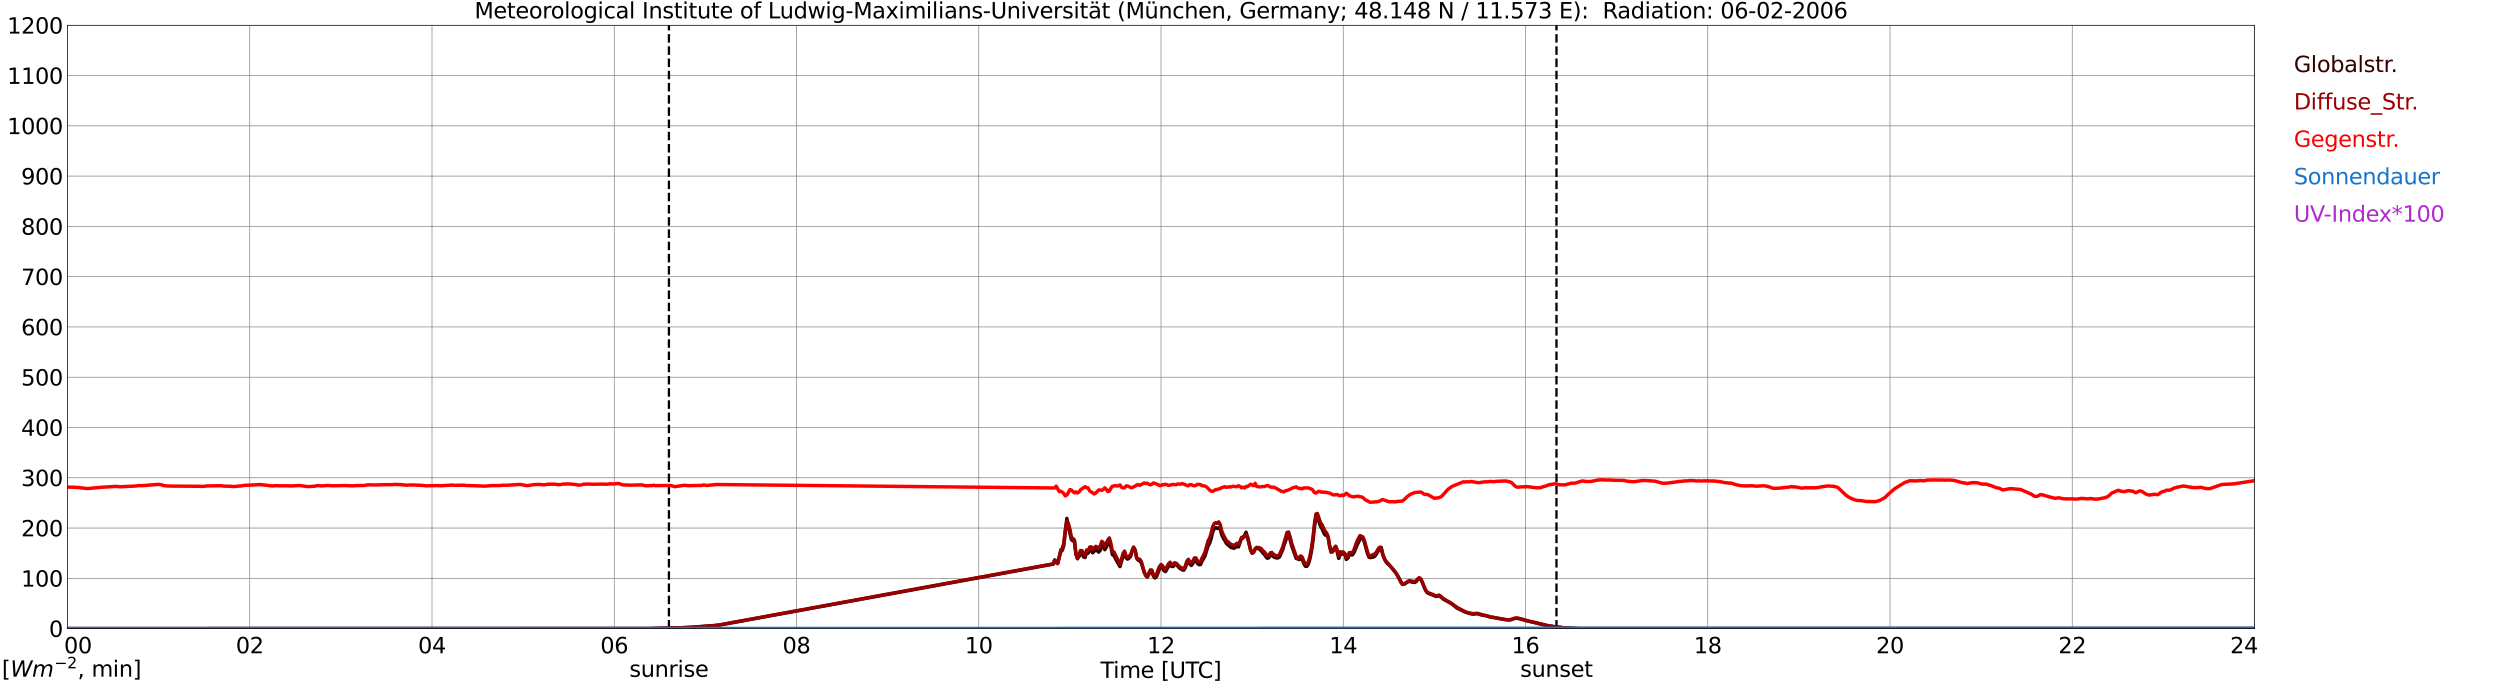 <?xml version="1.0" encoding="utf-8" standalone="no"?>
<!DOCTYPE svg PUBLIC "-//W3C//DTD SVG 1.1//EN"
  "http://www.w3.org/Graphics/SVG/1.1/DTD/svg11.dtd">
<svg xmlns:xlink="http://www.w3.org/1999/xlink" width="1085.4pt" height="296.64pt" viewBox="0 0 1085.4 296.64" xmlns="http://www.w3.org/2000/svg" version="1.1">
 <defs>
  <style type="text/css">*{stroke-linejoin: round; stroke-linecap: butt}</style>
 </defs>
 <g id="figure_1">
  <g id="patch_1">
   <path d="M 0 296.64 
L 1085.4 296.64 
L 1085.4 0 
L 0 0 
z
" style="fill: #ffffff"/>
  </g>
  <g id="axes_1">
   <g id="patch_2">
    <path d="M 29.306 272.909 
L 978.814 272.909 
L 978.814 10.976 
L 29.306 10.976 
z
" style="fill: #ffffff"/>
   </g>
   <g id="patch_3">
    <path d="M 978.814 272.909 
L 978.814 272.909 
L 978.814 10.976 
L 978.814 10.976 
z
" clip-path="url(#p4f132ed0f3)" style="fill: #d3d3d3; opacity: 0.25; stroke: #d3d3d3; stroke-linejoin: miter"/>
   </g>
   <g id="matplotlib.axis_1">
    <g id="xtick_1">
     <g id="line2d_1">
      <path d="M 29.306 272.909 
L 29.306 10.976 
" clip-path="url(#p4f132ed0f3)" style="fill: none; stroke: #808080; stroke-width: 0.3; stroke-linecap: square"/>
     </g>
     <g id="line2d_2"/>
     <g id="text_1">
      <!--    00 -->
      <g transform="translate(18.733 283.627) scale(0.095 -0.095)">
       <defs>
        <path id="DejaVuSans-20" transform="scale(0.016)"/>
        <path id="DejaVuSans-30" d="M 2034 4250 
Q 1547 4250 1301 3770 
Q 1056 3291 1056 2328 
Q 1056 1369 1301 889 
Q 1547 409 2034 409 
Q 2525 409 2770 889 
Q 3016 1369 3016 2328 
Q 3016 3291 2770 3770 
Q 2525 4250 2034 4250 
z
M 2034 4750 
Q 2819 4750 3233 4129 
Q 3647 3509 3647 2328 
Q 3647 1150 3233 529 
Q 2819 -91 2034 -91 
Q 1250 -91 836 529 
Q 422 1150 422 2328 
Q 422 3509 836 4129 
Q 1250 4750 2034 4750 
z
" transform="scale(0.016)"/>
       </defs>
       <use xlink:href="#DejaVuSans-20"/>
       <use xlink:href="#DejaVuSans-20" transform="translate(31.787 0)"/>
       <use xlink:href="#DejaVuSans-20" transform="translate(63.574 0)"/>
       <use xlink:href="#DejaVuSans-30" transform="translate(95.361 0)"/>
       <use xlink:href="#DejaVuSans-30" transform="translate(158.984 0)"/>
      </g>
     </g>
    </g>
    <g id="xtick_2">
     <g id="line2d_3">
      <path d="M 108.431 272.909 
L 108.431 10.976 
" clip-path="url(#p4f132ed0f3)" style="fill: none; stroke: #808080; stroke-width: 0.3; stroke-linecap: square"/>
     </g>
     <g id="line2d_4"/>
     <g id="text_2">
      <!-- 02 -->
      <g transform="translate(102.387 283.627) scale(0.095 -0.095)">
       <defs>
        <path id="DejaVuSans-32" d="M 1228 531 
L 3431 531 
L 3431 0 
L 469 0 
L 469 531 
Q 828 903 1448 1529 
Q 2069 2156 2228 2338 
Q 2531 2678 2651 2914 
Q 2772 3150 2772 3378 
Q 2772 3750 2511 3984 
Q 2250 4219 1831 4219 
Q 1534 4219 1204 4116 
Q 875 4013 500 3803 
L 500 4441 
Q 881 4594 1212 4672 
Q 1544 4750 1819 4750 
Q 2544 4750 2975 4387 
Q 3406 4025 3406 3419 
Q 3406 3131 3298 2873 
Q 3191 2616 2906 2266 
Q 2828 2175 2409 1742 
Q 1991 1309 1228 531 
z
" transform="scale(0.016)"/>
       </defs>
       <use xlink:href="#DejaVuSans-30"/>
       <use xlink:href="#DejaVuSans-32" transform="translate(63.623 0)"/>
      </g>
     </g>
    </g>
    <g id="xtick_3">
     <g id="line2d_5">
      <path d="M 187.557 272.909 
L 187.557 10.976 
" clip-path="url(#p4f132ed0f3)" style="fill: none; stroke: #808080; stroke-width: 0.3; stroke-linecap: square"/>
     </g>
     <g id="line2d_6"/>
     <g id="text_3">
      <!-- 04 -->
      <g transform="translate(181.513 283.627) scale(0.095 -0.095)">
       <defs>
        <path id="DejaVuSans-34" d="M 2419 4116 
L 825 1625 
L 2419 1625 
L 2419 4116 
z
M 2253 4666 
L 3047 4666 
L 3047 1625 
L 3713 1625 
L 3713 1100 
L 3047 1100 
L 3047 0 
L 2419 0 
L 2419 1100 
L 313 1100 
L 313 1709 
L 2253 4666 
z
" transform="scale(0.016)"/>
       </defs>
       <use xlink:href="#DejaVuSans-30"/>
       <use xlink:href="#DejaVuSans-34" transform="translate(63.623 0)"/>
      </g>
     </g>
    </g>
    <g id="xtick_4">
     <g id="line2d_7">
      <path d="M 266.683 272.909 
L 266.683 10.976 
" clip-path="url(#p4f132ed0f3)" style="fill: none; stroke: #808080; stroke-width: 0.3; stroke-linecap: square"/>
     </g>
     <g id="line2d_8"/>
     <g id="text_4">
      <!-- 06 -->
      <g transform="translate(260.638 283.627) scale(0.095 -0.095)">
       <defs>
        <path id="DejaVuSans-36" d="M 2113 2584 
Q 1688 2584 1439 2293 
Q 1191 2003 1191 1497 
Q 1191 994 1439 701 
Q 1688 409 2113 409 
Q 2538 409 2786 701 
Q 3034 994 3034 1497 
Q 3034 2003 2786 2293 
Q 2538 2584 2113 2584 
z
M 3366 4563 
L 3366 3988 
Q 3128 4100 2886 4159 
Q 2644 4219 2406 4219 
Q 1781 4219 1451 3797 
Q 1122 3375 1075 2522 
Q 1259 2794 1537 2939 
Q 1816 3084 2150 3084 
Q 2853 3084 3261 2657 
Q 3669 2231 3669 1497 
Q 3669 778 3244 343 
Q 2819 -91 2113 -91 
Q 1303 -91 875 529 
Q 447 1150 447 2328 
Q 447 3434 972 4092 
Q 1497 4750 2381 4750 
Q 2619 4750 2861 4703 
Q 3103 4656 3366 4563 
z
" transform="scale(0.016)"/>
       </defs>
       <use xlink:href="#DejaVuSans-30"/>
       <use xlink:href="#DejaVuSans-36" transform="translate(63.623 0)"/>
      </g>
     </g>
    </g>
    <g id="xtick_5">
     <g id="line2d_9">
      <path d="M 345.808 272.909 
L 345.808 10.976 
" clip-path="url(#p4f132ed0f3)" style="fill: none; stroke: #808080; stroke-width: 0.3; stroke-linecap: square"/>
     </g>
     <g id="line2d_10"/>
     <g id="text_5">
      <!-- 08 -->
      <g transform="translate(339.764 283.627) scale(0.095 -0.095)">
       <defs>
        <path id="DejaVuSans-38" d="M 2034 2216 
Q 1584 2216 1326 1975 
Q 1069 1734 1069 1313 
Q 1069 891 1326 650 
Q 1584 409 2034 409 
Q 2484 409 2743 651 
Q 3003 894 3003 1313 
Q 3003 1734 2745 1975 
Q 2488 2216 2034 2216 
z
M 1403 2484 
Q 997 2584 770 2862 
Q 544 3141 544 3541 
Q 544 4100 942 4425 
Q 1341 4750 2034 4750 
Q 2731 4750 3128 4425 
Q 3525 4100 3525 3541 
Q 3525 3141 3298 2862 
Q 3072 2584 2669 2484 
Q 3125 2378 3379 2068 
Q 3634 1759 3634 1313 
Q 3634 634 3220 271 
Q 2806 -91 2034 -91 
Q 1263 -91 848 271 
Q 434 634 434 1313 
Q 434 1759 690 2068 
Q 947 2378 1403 2484 
z
M 1172 3481 
Q 1172 3119 1398 2916 
Q 1625 2713 2034 2713 
Q 2441 2713 2670 2916 
Q 2900 3119 2900 3481 
Q 2900 3844 2670 4047 
Q 2441 4250 2034 4250 
Q 1625 4250 1398 4047 
Q 1172 3844 1172 3481 
z
" transform="scale(0.016)"/>
       </defs>
       <use xlink:href="#DejaVuSans-30"/>
       <use xlink:href="#DejaVuSans-38" transform="translate(63.623 0)"/>
      </g>
     </g>
    </g>
    <g id="xtick_6">
     <g id="line2d_11">
      <path d="M 424.934 272.909 
L 424.934 10.976 
" clip-path="url(#p4f132ed0f3)" style="fill: none; stroke: #808080; stroke-width: 0.3; stroke-linecap: square"/>
     </g>
     <g id="line2d_12"/>
     <g id="text_6">
      <!-- 10 -->
      <g transform="translate(418.89 283.627) scale(0.095 -0.095)">
       <defs>
        <path id="DejaVuSans-31" d="M 794 531 
L 1825 531 
L 1825 4091 
L 703 3866 
L 703 4441 
L 1819 4666 
L 2450 4666 
L 2450 531 
L 3481 531 
L 3481 0 
L 794 0 
L 794 531 
z
" transform="scale(0.016)"/>
       </defs>
       <use xlink:href="#DejaVuSans-31"/>
       <use xlink:href="#DejaVuSans-30" transform="translate(63.623 0)"/>
      </g>
     </g>
    </g>
    <g id="xtick_7">
     <g id="line2d_13">
      <path d="M 504.06 272.909 
L 504.06 10.976 
" clip-path="url(#p4f132ed0f3)" style="fill: none; stroke: #808080; stroke-width: 0.3; stroke-linecap: square"/>
     </g>
     <g id="line2d_14"/>
     <g id="text_7">
      <!-- 12 -->
      <g transform="translate(498.015 283.627) scale(0.095 -0.095)">
       <use xlink:href="#DejaVuSans-31"/>
       <use xlink:href="#DejaVuSans-32" transform="translate(63.623 0)"/>
      </g>
     </g>
    </g>
    <g id="xtick_8">
     <g id="line2d_15">
      <path d="M 583.185 272.909 
L 583.185 10.976 
" clip-path="url(#p4f132ed0f3)" style="fill: none; stroke: #808080; stroke-width: 0.3; stroke-linecap: square"/>
     </g>
     <g id="line2d_16"/>
     <g id="text_8">
      <!-- 14 -->
      <g transform="translate(577.141 283.627) scale(0.095 -0.095)">
       <use xlink:href="#DejaVuSans-31"/>
       <use xlink:href="#DejaVuSans-34" transform="translate(63.623 0)"/>
      </g>
     </g>
    </g>
    <g id="xtick_9">
     <g id="line2d_17">
      <path d="M 662.311 272.909 
L 662.311 10.976 
" clip-path="url(#p4f132ed0f3)" style="fill: none; stroke: #808080; stroke-width: 0.3; stroke-linecap: square"/>
     </g>
     <g id="line2d_18"/>
     <g id="text_9">
      <!-- 16 -->
      <g transform="translate(656.267 283.627) scale(0.095 -0.095)">
       <use xlink:href="#DejaVuSans-31"/>
       <use xlink:href="#DejaVuSans-36" transform="translate(63.623 0)"/>
      </g>
     </g>
    </g>
    <g id="xtick_10">
     <g id="line2d_19">
      <path d="M 741.437 272.909 
L 741.437 10.976 
" clip-path="url(#p4f132ed0f3)" style="fill: none; stroke: #808080; stroke-width: 0.3; stroke-linecap: square"/>
     </g>
     <g id="line2d_20"/>
     <g id="text_10">
      <!-- 18 -->
      <g transform="translate(735.392 283.627) scale(0.095 -0.095)">
       <use xlink:href="#DejaVuSans-31"/>
       <use xlink:href="#DejaVuSans-38" transform="translate(63.623 0)"/>
      </g>
     </g>
    </g>
    <g id="xtick_11">
     <g id="line2d_21">
      <path d="M 820.562 272.909 
L 820.562 10.976 
" clip-path="url(#p4f132ed0f3)" style="fill: none; stroke: #808080; stroke-width: 0.3; stroke-linecap: square"/>
     </g>
     <g id="line2d_22"/>
     <g id="text_11">
      <!-- 20 -->
      <g transform="translate(814.518 283.627) scale(0.095 -0.095)">
       <use xlink:href="#DejaVuSans-32"/>
       <use xlink:href="#DejaVuSans-30" transform="translate(63.623 0)"/>
      </g>
     </g>
    </g>
    <g id="xtick_12">
     <g id="line2d_23">
      <path d="M 899.688 272.909 
L 899.688 10.976 
" clip-path="url(#p4f132ed0f3)" style="fill: none; stroke: #808080; stroke-width: 0.3; stroke-linecap: square"/>
     </g>
     <g id="line2d_24"/>
     <g id="text_12">
      <!-- 22 -->
      <g transform="translate(893.644 283.627) scale(0.095 -0.095)">
       <use xlink:href="#DejaVuSans-32"/>
       <use xlink:href="#DejaVuSans-32" transform="translate(63.623 0)"/>
      </g>
     </g>
    </g>
    <g id="xtick_13">
     <g id="line2d_25">
      <path d="M 978.814 272.909 
L 978.814 10.976 
" clip-path="url(#p4f132ed0f3)" style="fill: none; stroke: #808080; stroke-width: 0.3; stroke-linecap: square"/>
     </g>
     <g id="line2d_26"/>
     <g id="text_13">
      <!-- 24    -->
      <g transform="translate(968.241 283.627) scale(0.095 -0.095)">
       <use xlink:href="#DejaVuSans-32"/>
       <use xlink:href="#DejaVuSans-34" transform="translate(63.623 0)"/>
       <use xlink:href="#DejaVuSans-20" transform="translate(127.246 0)"/>
       <use xlink:href="#DejaVuSans-20" transform="translate(159.033 0)"/>
       <use xlink:href="#DejaVuSans-20" transform="translate(190.82 0)"/>
      </g>
     </g>
    </g>
    <g id="text_14">
     <!-- Time [UTC] -->
     <g transform="translate(477.806 294.322) scale(0.095 -0.095)">
      <defs>
       <path id="DejaVuSans-54" d="M -19 4666 
L 3928 4666 
L 3928 4134 
L 2272 4134 
L 2272 0 
L 1638 0 
L 1638 4134 
L -19 4134 
L -19 4666 
z
" transform="scale(0.016)"/>
       <path id="DejaVuSans-69" d="M 603 3500 
L 1178 3500 
L 1178 0 
L 603 0 
L 603 3500 
z
M 603 4863 
L 1178 4863 
L 1178 4134 
L 603 4134 
L 603 4863 
z
" transform="scale(0.016)"/>
       <path id="DejaVuSans-6d" d="M 3328 2828 
Q 3544 3216 3844 3400 
Q 4144 3584 4550 3584 
Q 5097 3584 5394 3201 
Q 5691 2819 5691 2113 
L 5691 0 
L 5113 0 
L 5113 2094 
Q 5113 2597 4934 2840 
Q 4756 3084 4391 3084 
Q 3944 3084 3684 2787 
Q 3425 2491 3425 1978 
L 3425 0 
L 2847 0 
L 2847 2094 
Q 2847 2600 2669 2842 
Q 2491 3084 2119 3084 
Q 1678 3084 1418 2786 
Q 1159 2488 1159 1978 
L 1159 0 
L 581 0 
L 581 3500 
L 1159 3500 
L 1159 2956 
Q 1356 3278 1631 3431 
Q 1906 3584 2284 3584 
Q 2666 3584 2933 3390 
Q 3200 3197 3328 2828 
z
" transform="scale(0.016)"/>
       <path id="DejaVuSans-65" d="M 3597 1894 
L 3597 1613 
L 953 1613 
Q 991 1019 1311 708 
Q 1631 397 2203 397 
Q 2534 397 2845 478 
Q 3156 559 3463 722 
L 3463 178 
Q 3153 47 2828 -22 
Q 2503 -91 2169 -91 
Q 1331 -91 842 396 
Q 353 884 353 1716 
Q 353 2575 817 3079 
Q 1281 3584 2069 3584 
Q 2775 3584 3186 3129 
Q 3597 2675 3597 1894 
z
M 3022 2063 
Q 3016 2534 2758 2815 
Q 2500 3097 2075 3097 
Q 1594 3097 1305 2825 
Q 1016 2553 972 2059 
L 3022 2063 
z
" transform="scale(0.016)"/>
       <path id="DejaVuSans-5b" d="M 550 4863 
L 1875 4863 
L 1875 4416 
L 1125 4416 
L 1125 -397 
L 1875 -397 
L 1875 -844 
L 550 -844 
L 550 4863 
z
" transform="scale(0.016)"/>
       <path id="DejaVuSans-55" d="M 556 4666 
L 1191 4666 
L 1191 1831 
Q 1191 1081 1462 751 
Q 1734 422 2344 422 
Q 2950 422 3222 751 
Q 3494 1081 3494 1831 
L 3494 4666 
L 4128 4666 
L 4128 1753 
Q 4128 841 3676 375 
Q 3225 -91 2344 -91 
Q 1459 -91 1007 375 
Q 556 841 556 1753 
L 556 4666 
z
" transform="scale(0.016)"/>
       <path id="DejaVuSans-43" d="M 4122 4306 
L 4122 3641 
Q 3803 3938 3442 4084 
Q 3081 4231 2675 4231 
Q 1875 4231 1450 3742 
Q 1025 3253 1025 2328 
Q 1025 1406 1450 917 
Q 1875 428 2675 428 
Q 3081 428 3442 575 
Q 3803 722 4122 1019 
L 4122 359 
Q 3791 134 3420 21 
Q 3050 -91 2638 -91 
Q 1578 -91 968 557 
Q 359 1206 359 2328 
Q 359 3453 968 4101 
Q 1578 4750 2638 4750 
Q 3056 4750 3426 4639 
Q 3797 4528 4122 4306 
z
" transform="scale(0.016)"/>
       <path id="DejaVuSans-5d" d="M 1947 4863 
L 1947 -844 
L 622 -844 
L 622 -397 
L 1369 -397 
L 1369 4416 
L 622 4416 
L 622 4863 
L 1947 4863 
z
" transform="scale(0.016)"/>
      </defs>
      <use xlink:href="#DejaVuSans-54"/>
      <use xlink:href="#DejaVuSans-69" transform="translate(57.959 0)"/>
      <use xlink:href="#DejaVuSans-6d" transform="translate(85.742 0)"/>
      <use xlink:href="#DejaVuSans-65" transform="translate(183.154 0)"/>
      <use xlink:href="#DejaVuSans-20" transform="translate(244.678 0)"/>
      <use xlink:href="#DejaVuSans-5b" transform="translate(276.465 0)"/>
      <use xlink:href="#DejaVuSans-55" transform="translate(315.479 0)"/>
      <use xlink:href="#DejaVuSans-54" transform="translate(388.672 0)"/>
      <use xlink:href="#DejaVuSans-43" transform="translate(443.881 0)"/>
      <use xlink:href="#DejaVuSans-5d" transform="translate(513.705 0)"/>
     </g>
    </g>
   </g>
   <g id="matplotlib.axis_2">
    <g id="ytick_1">
     <g id="line2d_27">
      <path d="M 29.306 272.909 
L 978.814 272.909 
" clip-path="url(#p4f132ed0f3)" style="fill: none; stroke: #808080; stroke-width: 0.3; stroke-linecap: square"/>
     </g>
     <g id="line2d_28"/>
     <g id="text_15">
      <!-- 0 -->
      <g transform="translate(21.261 276.518) scale(0.095 -0.095)">
       <use xlink:href="#DejaVuSans-30"/>
      </g>
     </g>
    </g>
    <g id="ytick_2">
     <g id="line2d_29">
      <path d="M 29.306 251.081 
L 978.814 251.081 
" clip-path="url(#p4f132ed0f3)" style="fill: none; stroke: #808080; stroke-width: 0.3; stroke-linecap: square"/>
     </g>
     <g id="line2d_30"/>
     <g id="text_16">
      <!-- 100 -->
      <g transform="translate(9.173 254.69) scale(0.095 -0.095)">
       <use xlink:href="#DejaVuSans-31"/>
       <use xlink:href="#DejaVuSans-30" transform="translate(63.623 0)"/>
       <use xlink:href="#DejaVuSans-30" transform="translate(127.246 0)"/>
      </g>
     </g>
    </g>
    <g id="ytick_3">
     <g id="line2d_31">
      <path d="M 29.306 229.253 
L 978.814 229.253 
" clip-path="url(#p4f132ed0f3)" style="fill: none; stroke: #808080; stroke-width: 0.3; stroke-linecap: square"/>
     </g>
     <g id="line2d_32"/>
     <g id="text_17">
      <!-- 200 -->
      <g transform="translate(9.173 232.863) scale(0.095 -0.095)">
       <use xlink:href="#DejaVuSans-32"/>
       <use xlink:href="#DejaVuSans-30" transform="translate(63.623 0)"/>
       <use xlink:href="#DejaVuSans-30" transform="translate(127.246 0)"/>
      </g>
     </g>
    </g>
    <g id="ytick_4">
     <g id="line2d_33">
      <path d="M 29.306 207.426 
L 978.814 207.426 
" clip-path="url(#p4f132ed0f3)" style="fill: none; stroke: #808080; stroke-width: 0.3; stroke-linecap: square"/>
     </g>
     <g id="line2d_34"/>
     <g id="text_18">
      <!-- 300 -->
      <g transform="translate(9.173 211.035) scale(0.095 -0.095)">
       <defs>
        <path id="DejaVuSans-33" d="M 2597 2516 
Q 3050 2419 3304 2112 
Q 3559 1806 3559 1356 
Q 3559 666 3084 287 
Q 2609 -91 1734 -91 
Q 1441 -91 1130 -33 
Q 819 25 488 141 
L 488 750 
Q 750 597 1062 519 
Q 1375 441 1716 441 
Q 2309 441 2620 675 
Q 2931 909 2931 1356 
Q 2931 1769 2642 2001 
Q 2353 2234 1838 2234 
L 1294 2234 
L 1294 2753 
L 1863 2753 
Q 2328 2753 2575 2939 
Q 2822 3125 2822 3475 
Q 2822 3834 2567 4026 
Q 2313 4219 1838 4219 
Q 1578 4219 1281 4162 
Q 984 4106 628 3988 
L 628 4550 
Q 988 4650 1302 4700 
Q 1616 4750 1894 4750 
Q 2613 4750 3031 4423 
Q 3450 4097 3450 3541 
Q 3450 3153 3228 2886 
Q 3006 2619 2597 2516 
z
" transform="scale(0.016)"/>
       </defs>
       <use xlink:href="#DejaVuSans-33"/>
       <use xlink:href="#DejaVuSans-30" transform="translate(63.623 0)"/>
       <use xlink:href="#DejaVuSans-30" transform="translate(127.246 0)"/>
      </g>
     </g>
    </g>
    <g id="ytick_5">
     <g id="line2d_35">
      <path d="M 29.306 185.598 
L 978.814 185.598 
" clip-path="url(#p4f132ed0f3)" style="fill: none; stroke: #808080; stroke-width: 0.3; stroke-linecap: square"/>
     </g>
     <g id="line2d_36"/>
     <g id="text_19">
      <!-- 400 -->
      <g transform="translate(9.173 189.207) scale(0.095 -0.095)">
       <use xlink:href="#DejaVuSans-34"/>
       <use xlink:href="#DejaVuSans-30" transform="translate(63.623 0)"/>
       <use xlink:href="#DejaVuSans-30" transform="translate(127.246 0)"/>
      </g>
     </g>
    </g>
    <g id="ytick_6">
     <g id="line2d_37">
      <path d="M 29.306 163.77 
L 978.814 163.77 
" clip-path="url(#p4f132ed0f3)" style="fill: none; stroke: #808080; stroke-width: 0.3; stroke-linecap: square"/>
     </g>
     <g id="line2d_38"/>
     <g id="text_20">
      <!-- 500 -->
      <g transform="translate(9.173 167.379) scale(0.095 -0.095)">
       <defs>
        <path id="DejaVuSans-35" d="M 691 4666 
L 3169 4666 
L 3169 4134 
L 1269 4134 
L 1269 2991 
Q 1406 3038 1543 3061 
Q 1681 3084 1819 3084 
Q 2600 3084 3056 2656 
Q 3513 2228 3513 1497 
Q 3513 744 3044 326 
Q 2575 -91 1722 -91 
Q 1428 -91 1123 -41 
Q 819 9 494 109 
L 494 744 
Q 775 591 1075 516 
Q 1375 441 1709 441 
Q 2250 441 2565 725 
Q 2881 1009 2881 1497 
Q 2881 1984 2565 2268 
Q 2250 2553 1709 2553 
Q 1456 2553 1204 2497 
Q 953 2441 691 2322 
L 691 4666 
z
" transform="scale(0.016)"/>
       </defs>
       <use xlink:href="#DejaVuSans-35"/>
       <use xlink:href="#DejaVuSans-30" transform="translate(63.623 0)"/>
       <use xlink:href="#DejaVuSans-30" transform="translate(127.246 0)"/>
      </g>
     </g>
    </g>
    <g id="ytick_7">
     <g id="line2d_39">
      <path d="M 29.306 141.942 
L 978.814 141.942 
" clip-path="url(#p4f132ed0f3)" style="fill: none; stroke: #808080; stroke-width: 0.3; stroke-linecap: square"/>
     </g>
     <g id="line2d_40"/>
     <g id="text_21">
      <!-- 600 -->
      <g transform="translate(9.173 145.551) scale(0.095 -0.095)">
       <use xlink:href="#DejaVuSans-36"/>
       <use xlink:href="#DejaVuSans-30" transform="translate(63.623 0)"/>
       <use xlink:href="#DejaVuSans-30" transform="translate(127.246 0)"/>
      </g>
     </g>
    </g>
    <g id="ytick_8">
     <g id="line2d_41">
      <path d="M 29.306 120.114 
L 978.814 120.114 
" clip-path="url(#p4f132ed0f3)" style="fill: none; stroke: #808080; stroke-width: 0.3; stroke-linecap: square"/>
     </g>
     <g id="line2d_42"/>
     <g id="text_22">
      <!-- 700 -->
      <g transform="translate(9.173 123.724) scale(0.095 -0.095)">
       <defs>
        <path id="DejaVuSans-37" d="M 525 4666 
L 3525 4666 
L 3525 4397 
L 1831 0 
L 1172 0 
L 2766 4134 
L 525 4134 
L 525 4666 
z
" transform="scale(0.016)"/>
       </defs>
       <use xlink:href="#DejaVuSans-37"/>
       <use xlink:href="#DejaVuSans-30" transform="translate(63.623 0)"/>
       <use xlink:href="#DejaVuSans-30" transform="translate(127.246 0)"/>
      </g>
     </g>
    </g>
    <g id="ytick_9">
     <g id="line2d_43">
      <path d="M 29.306 98.287 
L 978.814 98.287 
" clip-path="url(#p4f132ed0f3)" style="fill: none; stroke: #808080; stroke-width: 0.3; stroke-linecap: square"/>
     </g>
     <g id="line2d_44"/>
     <g id="text_23">
      <!-- 800 -->
      <g transform="translate(9.173 101.896) scale(0.095 -0.095)">
       <use xlink:href="#DejaVuSans-38"/>
       <use xlink:href="#DejaVuSans-30" transform="translate(63.623 0)"/>
       <use xlink:href="#DejaVuSans-30" transform="translate(127.246 0)"/>
      </g>
     </g>
    </g>
    <g id="ytick_10">
     <g id="line2d_45">
      <path d="M 29.306 76.459 
L 978.814 76.459 
" clip-path="url(#p4f132ed0f3)" style="fill: none; stroke: #808080; stroke-width: 0.3; stroke-linecap: square"/>
     </g>
     <g id="line2d_46"/>
     <g id="text_24">
      <!-- 900 -->
      <g transform="translate(9.173 80.068) scale(0.095 -0.095)">
       <defs>
        <path id="DejaVuSans-39" d="M 703 97 
L 703 672 
Q 941 559 1184 500 
Q 1428 441 1663 441 
Q 2288 441 2617 861 
Q 2947 1281 2994 2138 
Q 2813 1869 2534 1725 
Q 2256 1581 1919 1581 
Q 1219 1581 811 2004 
Q 403 2428 403 3163 
Q 403 3881 828 4315 
Q 1253 4750 1959 4750 
Q 2769 4750 3195 4129 
Q 3622 3509 3622 2328 
Q 3622 1225 3098 567 
Q 2575 -91 1691 -91 
Q 1453 -91 1209 -44 
Q 966 3 703 97 
z
M 1959 2075 
Q 2384 2075 2632 2365 
Q 2881 2656 2881 3163 
Q 2881 3666 2632 3958 
Q 2384 4250 1959 4250 
Q 1534 4250 1286 3958 
Q 1038 3666 1038 3163 
Q 1038 2656 1286 2365 
Q 1534 2075 1959 2075 
z
" transform="scale(0.016)"/>
       </defs>
       <use xlink:href="#DejaVuSans-39"/>
       <use xlink:href="#DejaVuSans-30" transform="translate(63.623 0)"/>
       <use xlink:href="#DejaVuSans-30" transform="translate(127.246 0)"/>
      </g>
     </g>
    </g>
    <g id="ytick_11">
     <g id="line2d_47">
      <path d="M 29.306 54.631 
L 978.814 54.631 
" clip-path="url(#p4f132ed0f3)" style="fill: none; stroke: #808080; stroke-width: 0.3; stroke-linecap: square"/>
     </g>
     <g id="line2d_48"/>
     <g id="text_25">
      <!-- 1000 -->
      <g transform="translate(3.128 58.24) scale(0.095 -0.095)">
       <use xlink:href="#DejaVuSans-31"/>
       <use xlink:href="#DejaVuSans-30" transform="translate(63.623 0)"/>
       <use xlink:href="#DejaVuSans-30" transform="translate(127.246 0)"/>
       <use xlink:href="#DejaVuSans-30" transform="translate(190.869 0)"/>
      </g>
     </g>
    </g>
    <g id="ytick_12">
     <g id="line2d_49">
      <path d="M 29.306 32.803 
L 978.814 32.803 
" clip-path="url(#p4f132ed0f3)" style="fill: none; stroke: #808080; stroke-width: 0.3; stroke-linecap: square"/>
     </g>
     <g id="line2d_50"/>
     <g id="text_26">
      <!-- 1100 -->
      <g transform="translate(3.128 36.413) scale(0.095 -0.095)">
       <use xlink:href="#DejaVuSans-31"/>
       <use xlink:href="#DejaVuSans-31" transform="translate(63.623 0)"/>
       <use xlink:href="#DejaVuSans-30" transform="translate(127.246 0)"/>
       <use xlink:href="#DejaVuSans-30" transform="translate(190.869 0)"/>
      </g>
     </g>
    </g>
    <g id="ytick_13">
     <g id="line2d_51">
      <path d="M 29.306 10.976 
L 978.814 10.976 
" clip-path="url(#p4f132ed0f3)" style="fill: none; stroke: #808080; stroke-width: 0.3; stroke-linecap: square"/>
     </g>
     <g id="line2d_52"/>
     <g id="text_27">
      <!-- 1200 -->
      <g transform="translate(3.128 14.585) scale(0.095 -0.095)">
       <use xlink:href="#DejaVuSans-31"/>
       <use xlink:href="#DejaVuSans-32" transform="translate(63.623 0)"/>
       <use xlink:href="#DejaVuSans-30" transform="translate(127.246 0)"/>
       <use xlink:href="#DejaVuSans-30" transform="translate(190.869 0)"/>
      </g>
     </g>
    </g>
   </g>
   <g id="line2d_53">
    <path d="M 290.42 272.909 
L 290.42 10.976 
" clip-path="url(#p4f132ed0f3)" style="fill: none; stroke-dasharray: 3.7,1.6; stroke-dashoffset: 0; stroke: #000000"/>
   </g>
   <g id="line2d_54">
    <path d="M 675.762 272.909 
L 675.762 10.976 
" clip-path="url(#p4f132ed0f3)" style="fill: none; stroke-dasharray: 3.7,1.6; stroke-dashoffset: 0; stroke: #000000"/>
   </g>
   <g id="line2d_55">
    <path d="M 29.306 272.909 
L 283.827 272.854 
L 285.145 272.771 
L 289.102 272.691 
L 290.42 272.649 
L 291.08 272.691 
L 292.399 272.608 
L 295.696 272.527 
L 298.333 272.444 
L 300.311 272.363 
L 301.63 272.239 
L 302.949 272.158 
L 310.202 271.625 
L 312.18 271.42 
L 457.244 244.923 
L 457.903 243.081 
L 458.563 243.655 
L 459.222 244.391 
L 460.541 239.56 
L 461.2 238.903 
L 461.859 236.856 
L 463.178 225.062 
L 464.497 231.451 
L 465.156 234.276 
L 465.816 234.85 
L 466.475 235.014 
L 467.134 240.623 
L 467.794 242.507 
L 468.453 241.689 
L 469.113 240.174 
L 469.772 240.296 
L 470.431 241.811 
L 471.091 242.057 
L 471.75 239.927 
L 472.409 240.174 
L 473.069 238.823 
L 473.728 239.109 
L 474.388 240.01 
L 475.706 238.659 
L 476.366 239.109 
L 477.025 239.724 
L 477.685 238.864 
L 478.344 236.856 
L 479.003 237.266 
L 479.663 238.659 
L 480.322 237.594 
L 480.981 235.996 
L 481.641 235.341 
L 482.3 237.43 
L 482.96 240.829 
L 483.619 241.197 
L 484.938 243.777 
L 486.256 245.989 
L 487.575 241.444 
L 488.235 240.254 
L 488.894 242.18 
L 489.553 242.754 
L 490.213 242.304 
L 490.872 241.525 
L 491.532 239.355 
L 492.191 237.84 
L 492.85 238.781 
L 493.51 242.385 
L 494.169 243.245 
L 494.828 243.45 
L 495.488 244.352 
L 496.807 248.527 
L 497.466 249.961 
L 498.125 250.575 
L 499.444 248.158 
L 500.103 248.241 
L 500.763 250.125 
L 501.422 250.944 
L 502.082 250.452 
L 503.4 247.012 
L 504.06 246.235 
L 504.719 246.643 
L 505.379 247.792 
L 506.038 248.158 
L 507.357 245.783 
L 508.016 245.048 
L 508.675 245.947 
L 509.335 245.947 
L 509.994 245.17 
L 510.654 245.212 
L 511.313 245.744 
L 511.972 246.563 
L 513.291 247.423 
L 513.95 247.545 
L 514.61 246.521 
L 515.269 244.432 
L 515.929 243.614 
L 516.588 244.843 
L 517.247 245.497 
L 517.907 244.596 
L 518.566 243.286 
L 519.226 243.328 
L 519.885 244.637 
L 520.544 245.17 
L 521.204 245.129 
L 521.863 243.655 
L 522.522 242.59 
L 523.182 241.278 
L 524.501 237.061 
L 525.16 235.915 
L 525.819 233.868 
L 526.479 231.082 
L 527.138 229.607 
L 527.797 229.076 
L 528.457 229.404 
L 529.116 229.157 
L 529.776 229.812 
L 530.435 232.148 
L 531.094 233.662 
L 531.754 234.645 
L 532.413 235.915 
L 534.391 237.635 
L 535.71 238.043 
L 536.369 237.716 
L 537.029 237.061 
L 537.688 237.471 
L 539.007 233.785 
L 539.666 233.621 
L 540.326 232.475 
L 540.985 231.082 
L 541.644 233.416 
L 542.963 238.903 
L 543.623 240.215 
L 544.282 239.763 
L 544.941 238.454 
L 545.601 237.674 
L 546.919 238.576 
L 547.579 239.109 
L 548.238 240.051 
L 548.898 240.665 
L 549.557 241.647 
L 550.216 242.385 
L 550.876 242.138 
L 551.535 241.156 
L 552.195 240.992 
L 552.854 241.689 
L 553.513 242.057 
L 554.173 242.221 
L 554.832 242.263 
L 555.491 241.811 
L 556.81 238.903 
L 557.47 236.692 
L 558.129 234.931 
L 558.788 232.761 
L 559.448 232.556 
L 560.107 234.317 
L 560.766 236.897 
L 562.745 242.426 
L 564.063 242.917 
L 564.723 242.468 
L 565.382 242.959 
L 566.042 244.596 
L 566.701 245.825 
L 567.36 245.908 
L 568.02 244.965 
L 568.679 242.835 
L 569.338 239.56 
L 569.998 235.219 
L 570.657 229.035 
L 571.317 224.735 
L 571.976 224.571 
L 573.295 228.419 
L 573.954 229.485 
L 574.613 231.041 
L 575.273 232.27 
L 575.932 232.392 
L 576.592 233.252 
L 577.251 237.183 
L 577.91 239.724 
L 578.57 239.56 
L 579.229 238.126 
L 579.889 237.43 
L 580.548 239.56 
L 581.207 242.426 
L 581.867 240.748 
L 582.526 240.665 
L 583.185 240.174 
L 583.845 240.42 
L 584.504 242.876 
L 585.164 242.385 
L 585.823 240.787 
L 586.482 240.911 
L 587.142 240.911 
L 587.801 240.01 
L 589.12 236.814 
L 590.439 234.154 
L 591.098 233.499 
L 591.757 233.785 
L 592.417 235.668 
L 593.736 240.46 
L 594.395 241.935 
L 595.054 242.099 
L 596.373 241.811 
L 597.032 241.361 
L 598.351 239.231 
L 599.011 238.004 
L 599.67 237.635 
L 600.329 240.584 
L 600.989 242.507 
L 601.648 243.777 
L 602.307 244.596 
L 603.626 245.783 
L 606.264 249.06 
L 608.901 253.687 
L 609.561 253.687 
L 611.539 252.458 
L 612.198 252.458 
L 612.858 252.705 
L 614.176 252.869 
L 614.836 252.541 
L 615.495 251.681 
L 616.154 251.149 
L 616.814 251.518 
L 617.473 252.788 
L 618.792 256.023 
L 619.451 257.127 
L 620.111 257.618 
L 621.429 258.112 
L 622.748 258.642 
L 623.408 258.972 
L 624.726 258.725 
L 625.386 259.053 
L 626.705 260.198 
L 628.023 260.895 
L 630.001 262.001 
L 632.639 264.049 
L 634.617 264.992 
L 635.936 265.686 
L 638.573 266.507 
L 639.892 266.67 
L 640.552 266.507 
L 641.211 266.465 
L 641.87 266.587 
L 643.189 266.998 
L 644.508 267.242 
L 645.167 267.325 
L 647.145 267.939 
L 649.783 268.349 
L 653.739 269.004 
L 655.058 269.168 
L 655.717 269.126 
L 656.377 268.962 
L 657.036 268.635 
L 658.355 268.39 
L 659.674 268.635 
L 662.311 269.373 
L 671.542 271.584 
L 672.861 271.748 
L 674.18 271.953 
L 674.839 272.116 
L 676.158 272.239 
L 676.817 272.363 
L 677.477 272.322 
L 678.136 272.485 
L 686.049 272.909 
L 978.154 272.909 
L 978.154 272.909 
" clip-path="url(#p4f132ed0f3)" style="fill: none; stroke: #330000; stroke-width: 1.5; stroke-linecap: square"/>
   </g>
   <g id="line2d_56">
    <path d="M 29.306 272.909 
L 282.508 272.909 
L 283.827 272.797 
L 287.783 272.712 
L 289.102 272.712 
L 291.08 272.671 
L 291.739 272.588 
L 293.717 272.629 
L 299.652 272.335 
L 300.971 272.252 
L 309.543 271.621 
L 312.18 271.328 
L 457.244 244.799 
L 457.903 243.371 
L 458.563 244.38 
L 459.222 244.714 
L 460.541 238.711 
L 461.2 238.124 
L 461.859 235.815 
L 462.519 229.856 
L 463.178 226.328 
L 463.838 227.337 
L 464.497 229.646 
L 465.156 233.213 
L 466.475 234.389 
L 467.134 240.602 
L 467.794 242.575 
L 469.113 239.006 
L 469.772 239.089 
L 470.431 240.726 
L 471.091 240.894 
L 471.75 238.755 
L 472.409 239.215 
L 473.069 237.578 
L 473.728 237.369 
L 474.388 238.502 
L 475.706 237.201 
L 476.366 237.495 
L 477.025 238.041 
L 477.685 237.033 
L 478.344 235.018 
L 479.003 235.564 
L 479.663 237.118 
L 480.322 235.941 
L 480.981 234.389 
L 481.641 233.549 
L 482.3 235.9 
L 482.96 239.425 
L 483.619 239.635 
L 486.256 245.009 
L 487.575 240.348 
L 488.235 239.257 
L 488.894 241.315 
L 489.553 241.944 
L 490.872 240.894 
L 491.532 238.879 
L 492.191 237.495 
L 492.85 239.047 
L 493.51 242.071 
L 494.169 242.743 
L 494.828 242.784 
L 495.488 243.749 
L 496.807 248.492 
L 497.466 249.878 
L 498.125 250.256 
L 499.444 247.401 
L 500.103 247.486 
L 500.763 249.457 
L 501.422 250.171 
L 502.082 249.501 
L 502.741 247.527 
L 503.4 245.932 
L 504.06 245.092 
L 504.719 245.554 
L 505.379 246.729 
L 506.038 247.108 
L 507.357 244.714 
L 508.016 244.085 
L 508.675 245.092 
L 509.335 245.092 
L 509.994 244.295 
L 510.654 244.546 
L 511.313 245.135 
L 511.972 246.017 
L 512.632 246.268 
L 513.291 246.814 
L 513.95 246.897 
L 514.61 245.722 
L 515.269 243.708 
L 515.929 242.826 
L 516.588 243.834 
L 517.247 244.504 
L 517.907 243.581 
L 518.566 242.239 
L 519.226 242.197 
L 519.885 243.498 
L 520.544 243.876 
L 521.204 243.876 
L 521.863 242.28 
L 522.522 241.062 
L 523.182 239.593 
L 524.501 234.808 
L 525.16 233.676 
L 525.819 231.576 
L 526.479 228.721 
L 527.138 227.337 
L 527.797 226.918 
L 528.457 227.252 
L 529.116 226.582 
L 529.776 227.714 
L 530.435 230.569 
L 531.094 232.121 
L 532.413 234.64 
L 534.391 236.319 
L 535.71 236.782 
L 536.369 236.446 
L 537.029 235.858 
L 537.688 236.36 
L 538.348 235.059 
L 539.007 233.339 
L 539.666 233.086 
L 540.326 232.962 
L 540.985 232.248 
L 541.644 233.13 
L 542.963 238.587 
L 543.623 240.014 
L 544.282 239.678 
L 544.941 238.209 
L 545.601 237.664 
L 546.919 237.832 
L 547.579 238.209 
L 548.238 239.006 
L 548.898 239.593 
L 550.216 241.272 
L 550.876 241.021 
L 551.535 240.014 
L 552.195 239.846 
L 552.854 240.602 
L 553.513 241.021 
L 554.173 241.272 
L 554.832 241.272 
L 555.491 240.726 
L 556.81 237.788 
L 558.788 231.157 
L 559.448 230.989 
L 560.107 233.045 
L 560.766 235.773 
L 562.745 241.483 
L 563.404 242.49 
L 564.723 241.357 
L 565.382 241.902 
L 566.042 243.622 
L 566.701 244.882 
L 567.36 244.926 
L 568.02 243.917 
L 568.679 241.566 
L 569.338 238.251 
L 569.998 233.717 
L 570.657 227.505 
L 571.317 223.181 
L 571.976 222.93 
L 573.295 226.918 
L 573.954 227.797 
L 575.273 230.569 
L 575.932 231.325 
L 576.592 232.835 
L 577.251 236.74 
L 577.91 239.425 
L 578.57 239.384 
L 579.229 238.083 
L 579.889 237.118 
L 580.548 238.67 
L 581.207 241.44 
L 581.867 239.51 
L 582.526 239.72 
L 583.185 239.593 
L 583.845 240.265 
L 584.504 242.322 
L 585.164 241.44 
L 585.823 239.888 
L 586.482 239.971 
L 587.142 239.846 
L 587.801 238.796 
L 589.12 235.059 
L 590.439 232.541 
L 591.098 232.794 
L 591.757 233.171 
L 592.417 234.85 
L 593.736 239.678 
L 594.395 241.272 
L 595.054 241.315 
L 597.032 240.348 
L 597.692 239.469 
L 598.351 238.292 
L 599.011 237.578 
L 599.67 238.419 
L 600.329 240.684 
L 600.989 242.363 
L 601.648 243.498 
L 604.945 247.318 
L 605.604 248.073 
L 606.923 250.171 
L 608.242 252.858 
L 608.901 253.74 
L 609.561 253.572 
L 611.539 252.186 
L 612.198 252.103 
L 612.858 252.312 
L 614.176 252.522 
L 614.836 252.186 
L 615.495 251.306 
L 616.154 250.802 
L 616.814 251.221 
L 617.473 252.607 
L 618.792 255.881 
L 619.451 256.887 
L 620.111 257.35 
L 622.089 258.064 
L 623.408 258.778 
L 624.726 258.356 
L 625.386 258.734 
L 626.705 259.91 
L 628.023 260.707 
L 630.001 261.798 
L 631.32 262.807 
L 633.298 264.108 
L 636.595 265.786 
L 639.233 266.374 
L 639.892 266.417 
L 641.211 266.249 
L 642.53 266.585 
L 643.848 267.004 
L 645.167 267.255 
L 647.145 267.845 
L 648.464 268.011 
L 650.442 268.432 
L 651.761 268.683 
L 653.08 268.978 
L 655.058 269.102 
L 656.377 268.851 
L 657.036 268.556 
L 658.355 268.305 
L 659.014 268.347 
L 662.311 269.229 
L 663.63 269.648 
L 666.927 270.361 
L 672.861 271.831 
L 678.796 272.544 
L 680.114 272.588 
L 680.774 272.712 
L 682.752 272.797 
L 684.071 272.909 
L 978.154 272.909 
L 978.154 272.909 
" clip-path="url(#p4f132ed0f3)" style="fill: none; stroke: #990000; stroke-width: 1.5; stroke-linecap: square"/>
   </g>
   <g id="line2d_57">
    <path d="M 29.306 211.492 
L 31.284 211.516 
L 33.921 211.651 
L 37.878 212.112 
L 39.197 212.014 
L 40.515 211.887 
L 43.153 211.616 
L 47.109 211.359 
L 50.406 211.165 
L 52.384 211.346 
L 55.022 211.184 
L 56.34 211.152 
L 58.319 211.047 
L 59.637 210.907 
L 60.297 210.809 
L 61.615 210.863 
L 63.594 210.715 
L 68.869 210.287 
L 70.187 210.468 
L 70.847 210.772 
L 72.166 210.953 
L 74.144 211.04 
L 76.781 211.06 
L 85.353 211.117 
L 86.672 211.128 
L 87.991 211.204 
L 89.969 210.97 
L 93.266 210.931 
L 94.584 210.903 
L 95.903 210.874 
L 97.222 211.053 
L 99.86 211.103 
L 101.178 211.263 
L 105.135 210.927 
L 105.794 210.752 
L 113.047 210.383 
L 118.322 210.988 
L 118.982 210.883 
L 123.597 210.931 
L 124.916 210.905 
L 126.235 210.99 
L 130.191 210.8 
L 133.488 211.261 
L 135.466 211.195 
L 136.785 211.051 
L 137.444 210.874 
L 138.763 210.863 
L 139.422 210.973 
L 142.06 210.783 
L 144.697 210.909 
L 149.972 210.82 
L 153.269 210.94 
L 154.588 210.835 
L 157.885 210.787 
L 159.204 210.562 
L 160.523 210.49 
L 163.16 210.547 
L 165.798 210.473 
L 167.116 210.436 
L 170.413 210.422 
L 171.073 210.3 
L 172.391 210.364 
L 173.71 210.37 
L 176.348 210.643 
L 178.326 210.56 
L 180.304 210.584 
L 183.601 210.748 
L 184.92 210.929 
L 189.535 210.82 
L 191.513 210.892 
L 196.129 210.595 
L 197.448 210.7 
L 200.085 210.673 
L 201.404 210.645 
L 202.063 210.765 
L 206.679 210.914 
L 210.635 211.069 
L 213.273 210.833 
L 215.251 210.824 
L 217.229 210.794 
L 218.548 210.66 
L 219.867 210.684 
L 225.801 210.313 
L 228.439 210.8 
L 229.098 210.835 
L 231.736 210.42 
L 233.714 210.316 
L 236.351 210.497 
L 237.67 210.241 
L 240.967 210.209 
L 242.286 210.425 
L 243.604 210.359 
L 244.264 210.189 
L 246.242 210.11 
L 247.561 210.13 
L 248.88 210.292 
L 250.198 210.396 
L 250.858 210.619 
L 252.176 210.564 
L 253.495 210.198 
L 256.133 210.152 
L 256.792 210.246 
L 262.067 210.178 
L 263.386 210.226 
L 264.045 210.206 
L 264.705 209.995 
L 265.364 210.11 
L 267.342 210.049 
L 268.002 209.929 
L 268.661 209.951 
L 269.98 210.368 
L 270.639 210.588 
L 271.298 210.532 
L 273.277 210.639 
L 277.892 210.519 
L 278.552 210.51 
L 279.87 210.791 
L 280.53 210.914 
L 281.849 210.852 
L 283.167 210.818 
L 283.827 210.649 
L 284.486 210.855 
L 291.08 210.752 
L 293.058 211.306 
L 297.014 210.693 
L 298.992 210.866 
L 302.949 210.778 
L 304.267 210.778 
L 305.586 210.545 
L 306.905 210.774 
L 308.883 210.567 
L 311.521 210.326 
L 312.18 210.372 
L 457.903 211.859 
L 458.563 211.075 
L 459.881 213.415 
L 460.541 213.219 
L 461.2 213.666 
L 461.859 214.312 
L 462.519 215.308 
L 463.178 214.912 
L 463.838 213.845 
L 464.497 212.557 
L 465.156 212.736 
L 466.475 214.013 
L 467.134 213.563 
L 467.794 214.013 
L 468.453 213.594 
L 469.113 212.653 
L 471.091 211.291 
L 471.75 211.765 
L 472.409 211.822 
L 473.069 213.088 
L 475.047 214.439 
L 475.706 214.066 
L 477.025 212.714 
L 477.685 212.734 
L 478.344 212.902 
L 479.003 212.518 
L 479.663 211.8 
L 480.322 212.461 
L 480.981 213.402 
L 481.641 213.225 
L 482.3 211.92 
L 482.96 211.073 
L 483.619 211.014 
L 484.278 210.802 
L 484.938 211.06 
L 485.597 210.868 
L 486.256 210.549 
L 486.916 211.573 
L 487.575 211.798 
L 488.235 211.798 
L 488.894 210.977 
L 489.553 211.003 
L 490.213 211.245 
L 490.872 211.704 
L 491.532 211.732 
L 492.191 211.324 
L 492.85 211.075 
L 493.51 210.553 
L 494.169 210.405 
L 494.828 210.711 
L 496.807 209.68 
L 497.466 209.912 
L 498.125 209.794 
L 498.785 210.263 
L 499.444 210.499 
L 500.103 210.233 
L 500.763 209.669 
L 502.741 210.366 
L 503.4 210.828 
L 504.06 210.778 
L 504.719 210.429 
L 505.379 210.409 
L 506.038 210.239 
L 507.357 210.737 
L 508.016 210.628 
L 508.675 210.398 
L 509.335 210.318 
L 510.654 210.455 
L 511.313 210.117 
L 512.632 210.217 
L 513.291 209.953 
L 514.61 210.42 
L 515.269 210.811 
L 515.929 210.894 
L 516.588 210.37 
L 517.247 210.46 
L 517.907 210.787 
L 518.566 210.933 
L 519.226 210.715 
L 519.885 210.283 
L 521.204 210.374 
L 521.863 210.87 
L 522.522 210.894 
L 523.182 211.084 
L 523.841 211.431 
L 525.16 212.762 
L 525.819 213.206 
L 526.479 213.374 
L 527.797 212.581 
L 528.457 212.498 
L 529.776 212.073 
L 530.435 211.73 
L 531.754 211.278 
L 532.413 211.597 
L 533.732 211.352 
L 534.391 211.446 
L 535.051 211.121 
L 537.029 211.317 
L 537.688 210.89 
L 538.348 211.167 
L 539.007 211.798 
L 539.666 211.523 
L 540.326 211.883 
L 540.985 211.2 
L 541.644 211.252 
L 542.963 210.228 
L 544.282 210.857 
L 544.941 209.868 
L 545.601 211.191 
L 546.919 211.413 
L 548.238 211.241 
L 548.898 211.237 
L 550.216 210.8 
L 550.876 211.005 
L 551.535 211.475 
L 552.854 211.529 
L 553.513 211.704 
L 555.491 212.804 
L 556.151 213.216 
L 557.47 213.533 
L 558.129 213.042 
L 558.788 212.965 
L 560.107 212.411 
L 561.426 211.693 
L 562.085 211.625 
L 562.745 211.341 
L 563.404 211.83 
L 564.063 212.049 
L 564.723 212.049 
L 565.382 212.215 
L 566.042 211.848 
L 568.02 211.83 
L 569.338 212.324 
L 569.998 212.789 
L 570.657 213.867 
L 571.317 214.046 
L 572.635 213.288 
L 573.954 213.727 
L 574.613 213.579 
L 575.273 213.79 
L 575.932 213.736 
L 576.592 213.987 
L 577.251 214.037 
L 578.57 214.744 
L 579.229 214.906 
L 580.548 214.688 
L 581.207 215.083 
L 581.867 215.233 
L 582.526 214.906 
L 583.185 215.183 
L 583.845 214.762 
L 584.504 214.14 
L 585.164 214.585 
L 585.823 215.194 
L 586.482 215.456 
L 587.801 215.757 
L 588.46 215.524 
L 589.779 215.434 
L 590.439 215.707 
L 591.098 215.716 
L 591.757 216.054 
L 593.076 217.228 
L 593.736 217.44 
L 594.395 217.909 
L 595.054 218.064 
L 596.373 217.946 
L 598.351 217.805 
L 600.329 216.855 
L 600.989 217.145 
L 602.307 217.551 
L 602.967 217.822 
L 606.264 217.874 
L 606.923 217.613 
L 607.582 217.676 
L 608.901 217.521 
L 610.22 216.371 
L 610.879 215.685 
L 612.198 214.683 
L 614.176 213.854 
L 616.814 213.609 
L 617.473 213.963 
L 618.133 214.509 
L 618.792 214.679 
L 619.451 214.642 
L 620.111 214.832 
L 622.748 216.364 
L 623.408 216.187 
L 624.067 216.226 
L 625.386 215.818 
L 626.045 215.356 
L 628.023 213.168 
L 628.683 212.398 
L 630.001 211.507 
L 630.661 211.079 
L 635.276 209.204 
L 635.936 209.268 
L 636.595 209.18 
L 637.914 209.202 
L 638.573 209.058 
L 639.892 209.239 
L 641.87 209.578 
L 644.508 209.209 
L 645.827 209.204 
L 646.486 209.047 
L 647.805 209.065 
L 648.464 209.146 
L 649.783 208.964 
L 653.739 208.814 
L 655.717 209.259 
L 656.377 209.661 
L 657.695 210.981 
L 658.355 211.433 
L 659.014 211.514 
L 660.333 211.374 
L 662.311 211.331 
L 662.97 211.265 
L 666.927 211.78 
L 668.905 211.717 
L 670.224 211.239 
L 670.883 211.095 
L 672.202 210.575 
L 672.861 210.381 
L 674.18 210.235 
L 674.839 210.014 
L 676.158 210.228 
L 676.817 210.457 
L 679.455 210.516 
L 680.774 210.121 
L 681.433 210.032 
L 682.092 209.772 
L 683.411 209.785 
L 684.071 209.691 
L 686.708 208.862 
L 687.368 208.809 
L 688.686 209.071 
L 690.005 209.032 
L 690.664 209.05 
L 693.961 208.379 
L 695.939 208.307 
L 697.258 208.417 
L 698.577 208.395 
L 701.874 208.55 
L 704.511 208.569 
L 705.171 208.613 
L 706.49 208.923 
L 709.127 209.163 
L 710.446 209.01 
L 713.083 208.624 
L 714.402 208.646 
L 718.358 208.879 
L 720.996 209.58 
L 721.655 209.776 
L 722.974 209.813 
L 724.293 209.691 
L 728.249 209.161 
L 728.909 209.017 
L 729.568 209.023 
L 730.887 208.847 
L 732.205 208.783 
L 733.524 208.665 
L 734.843 208.635 
L 736.821 208.838 
L 737.48 208.777 
L 738.799 208.851 
L 739.459 208.748 
L 740.777 208.798 
L 741.437 208.692 
L 742.096 208.814 
L 744.074 208.829 
L 746.712 209.095 
L 748.69 209.517 
L 750.668 209.737 
L 751.327 209.726 
L 751.987 209.827 
L 753.306 210.32 
L 754.624 210.649 
L 755.943 210.859 
L 757.921 210.979 
L 759.899 210.918 
L 760.559 210.866 
L 762.537 211.09 
L 765.834 210.892 
L 767.153 211.13 
L 767.812 211.274 
L 769.79 211.985 
L 772.428 211.959 
L 773.746 211.793 
L 775.065 211.623 
L 776.384 211.503 
L 777.043 211.435 
L 777.703 211.228 
L 778.362 211.361 
L 779.681 211.424 
L 781 211.669 
L 782.318 211.948 
L 783.637 211.758 
L 786.275 211.787 
L 787.593 211.793 
L 789.572 211.669 
L 790.231 211.44 
L 793.528 210.981 
L 796.165 211.16 
L 797.484 211.475 
L 798.143 211.835 
L 799.462 213.125 
L 801.44 214.98 
L 802.759 215.919 
L 804.737 216.825 
L 806.056 217.231 
L 808.694 217.453 
L 810.012 217.698 
L 813.969 217.833 
L 815.947 217.353 
L 817.925 216.277 
L 818.584 215.831 
L 819.903 214.502 
L 822.541 212.225 
L 825.837 210.171 
L 827.156 209.405 
L 829.134 208.744 
L 832.431 208.781 
L 833.75 208.628 
L 835.069 208.766 
L 837.047 208.43 
L 838.366 208.434 
L 839.025 208.353 
L 841.003 208.399 
L 844.959 208.421 
L 846.278 208.403 
L 847.597 208.493 
L 848.916 208.707 
L 851.553 209.466 
L 852.872 209.691 
L 854.191 209.94 
L 855.51 209.652 
L 856.828 209.536 
L 858.147 209.556 
L 859.466 209.872 
L 860.125 210.134 
L 861.444 210.211 
L 862.103 210.165 
L 862.763 210.257 
L 863.422 210.573 
L 864.082 210.7 
L 866.719 211.728 
L 868.038 211.966 
L 869.357 212.675 
L 870.016 212.671 
L 872.653 212.127 
L 873.972 212.21 
L 877.269 212.516 
L 881.885 214.53 
L 883.204 215.414 
L 883.863 215.55 
L 884.522 215.465 
L 885.841 214.751 
L 886.5 214.764 
L 889.797 215.735 
L 891.775 216.259 
L 892.435 216.355 
L 893.754 216.102 
L 895.732 216.534 
L 897.71 216.587 
L 899.688 216.576 
L 901.007 216.707 
L 902.326 216.608 
L 903.644 216.366 
L 906.282 216.595 
L 907.601 216.432 
L 909.579 216.711 
L 910.898 216.639 
L 912.216 216.423 
L 912.876 216.24 
L 913.535 216.185 
L 914.854 215.692 
L 915.513 215.297 
L 916.832 214.07 
L 918.151 213.513 
L 919.469 212.902 
L 920.129 212.972 
L 920.788 213.271 
L 922.107 213.435 
L 922.766 213.384 
L 923.426 213.127 
L 924.085 213.022 
L 926.063 213.278 
L 926.723 213.681 
L 927.382 213.928 
L 928.701 213.208 
L 929.36 213.179 
L 930.02 213.382 
L 931.338 214.319 
L 932.657 214.858 
L 933.316 214.943 
L 935.295 214.598 
L 935.954 214.635 
L 936.613 214.803 
L 937.273 214.526 
L 937.932 213.937 
L 938.592 213.579 
L 939.91 213.19 
L 940.57 212.83 
L 941.888 212.826 
L 942.548 212.61 
L 943.867 211.931 
L 945.185 211.538 
L 946.504 211.291 
L 947.823 211.016 
L 949.142 211.152 
L 949.801 211.339 
L 950.46 211.394 
L 951.779 211.68 
L 953.757 211.737 
L 955.076 211.592 
L 955.735 211.577 
L 957.054 211.942 
L 957.714 212.112 
L 959.032 212.156 
L 959.692 212.073 
L 964.307 210.442 
L 964.967 210.313 
L 969.582 210.099 
L 973.539 209.519 
L 976.836 208.967 
L 977.495 208.938 
L 978.154 208.783 
L 978.154 208.783 
" clip-path="url(#p4f132ed0f3)" style="fill: none; stroke: #ff0000; stroke-width: 1.5; stroke-linecap: square"/>
   </g>
   <g id="line2d_58">
    <path d="M 29.306 272.909 
L 544.941 272.824 
L 548.238 272.776 
L 978.154 272.776 
L 978.154 272.776 
" clip-path="url(#p4f132ed0f3)" style="fill: none; stroke: #1773cc; stroke-width: 1.5; stroke-linecap: square"/>
   </g>
   <g id="line2d_59">
    <path d="M 650.133 297.64 
L 650.442 294.846 
L 651.102 291.048 
L 651.761 290.764 
L 652.42 290.698 
L 653.08 292.75 
L 653.739 295.981 
L 654.399 297.269 
L 655.058 297.007 
L 655.306 297.64 
M 656.113 297.64 
L 656.377 296.941 
L 657.036 296.985 
L 657.695 294.998 
L 658.355 295.937 
L 658.754 297.64 
M 663.706 297.64 
L 664.289 296.81 
L 664.949 297.334 
L 665.059 297.64 
M 674.795 297.64 
L 674.839 297.574 
L 674.858 297.64 
" clip-path="url(#p4f132ed0f3)" style="fill: none; stroke: #b02bcc; stroke-width: 1.5; stroke-linecap: square"/>
   </g>
   <g id="patch_4">
    <path d="M 29.306 272.909 
L 29.306 10.976 
" style="fill: none; stroke: #000000; stroke-width: 0.3; stroke-linejoin: miter; stroke-linecap: square"/>
   </g>
   <g id="patch_5">
    <path d="M 978.814 272.909 
L 978.814 10.976 
" style="fill: none; stroke: #000000; stroke-width: 0.3; stroke-linejoin: miter; stroke-linecap: square"/>
   </g>
   <g id="patch_6">
    <path d="M 29.306 272.909 
L 978.814 272.909 
" style="fill: none; stroke: #000000; stroke-width: 0.3; stroke-linejoin: miter; stroke-linecap: square"/>
   </g>
   <g id="patch_7">
    <path d="M 29.306 10.976 
L 978.814 10.976 
" style="fill: none; stroke: #000000; stroke-width: 0.3; stroke-linejoin: miter; stroke-linecap: square"/>
   </g>
   <g id="text_28">
    <!-- sunrise -->
    <g transform="translate(273.256 293.863) scale(0.095 -0.095)">
     <defs>
      <path id="DejaVuSans-73" d="M 2834 3397 
L 2834 2853 
Q 2591 2978 2328 3040 
Q 2066 3103 1784 3103 
Q 1356 3103 1142 2972 
Q 928 2841 928 2578 
Q 928 2378 1081 2264 
Q 1234 2150 1697 2047 
L 1894 2003 
Q 2506 1872 2764 1633 
Q 3022 1394 3022 966 
Q 3022 478 2636 193 
Q 2250 -91 1575 -91 
Q 1294 -91 989 -36 
Q 684 19 347 128 
L 347 722 
Q 666 556 975 473 
Q 1284 391 1588 391 
Q 1994 391 2212 530 
Q 2431 669 2431 922 
Q 2431 1156 2273 1281 
Q 2116 1406 1581 1522 
L 1381 1569 
Q 847 1681 609 1914 
Q 372 2147 372 2553 
Q 372 3047 722 3315 
Q 1072 3584 1716 3584 
Q 2034 3584 2315 3537 
Q 2597 3491 2834 3397 
z
" transform="scale(0.016)"/>
      <path id="DejaVuSans-75" d="M 544 1381 
L 544 3500 
L 1119 3500 
L 1119 1403 
Q 1119 906 1312 657 
Q 1506 409 1894 409 
Q 2359 409 2629 706 
Q 2900 1003 2900 1516 
L 2900 3500 
L 3475 3500 
L 3475 0 
L 2900 0 
L 2900 538 
Q 2691 219 2414 64 
Q 2138 -91 1772 -91 
Q 1169 -91 856 284 
Q 544 659 544 1381 
z
M 1991 3584 
L 1991 3584 
z
" transform="scale(0.016)"/>
      <path id="DejaVuSans-6e" d="M 3513 2113 
L 3513 0 
L 2938 0 
L 2938 2094 
Q 2938 2591 2744 2837 
Q 2550 3084 2163 3084 
Q 1697 3084 1428 2787 
Q 1159 2491 1159 1978 
L 1159 0 
L 581 0 
L 581 3500 
L 1159 3500 
L 1159 2956 
Q 1366 3272 1645 3428 
Q 1925 3584 2291 3584 
Q 2894 3584 3203 3211 
Q 3513 2838 3513 2113 
z
" transform="scale(0.016)"/>
      <path id="DejaVuSans-72" d="M 2631 2963 
Q 2534 3019 2420 3045 
Q 2306 3072 2169 3072 
Q 1681 3072 1420 2755 
Q 1159 2438 1159 1844 
L 1159 0 
L 581 0 
L 581 3500 
L 1159 3500 
L 1159 2956 
Q 1341 3275 1631 3429 
Q 1922 3584 2338 3584 
Q 2397 3584 2469 3576 
Q 2541 3569 2628 3553 
L 2631 2963 
z
" transform="scale(0.016)"/>
     </defs>
     <use xlink:href="#DejaVuSans-73"/>
     <use xlink:href="#DejaVuSans-75" transform="translate(52.1 0)"/>
     <use xlink:href="#DejaVuSans-6e" transform="translate(115.479 0)"/>
     <use xlink:href="#DejaVuSans-72" transform="translate(178.857 0)"/>
     <use xlink:href="#DejaVuSans-69" transform="translate(219.971 0)"/>
     <use xlink:href="#DejaVuSans-73" transform="translate(247.754 0)"/>
     <use xlink:href="#DejaVuSans-65" transform="translate(299.854 0)"/>
    </g>
   </g>
   <g id="text_29">
    <!-- sunset -->
    <g transform="translate(660.008 293.863) scale(0.095 -0.095)">
     <defs>
      <path id="DejaVuSans-74" d="M 1172 4494 
L 1172 3500 
L 2356 3500 
L 2356 3053 
L 1172 3053 
L 1172 1153 
Q 1172 725 1289 603 
Q 1406 481 1766 481 
L 2356 481 
L 2356 0 
L 1766 0 
Q 1100 0 847 248 
Q 594 497 594 1153 
L 594 3053 
L 172 3053 
L 172 3500 
L 594 3500 
L 594 4494 
L 1172 4494 
z
" transform="scale(0.016)"/>
     </defs>
     <use xlink:href="#DejaVuSans-73"/>
     <use xlink:href="#DejaVuSans-75" transform="translate(52.1 0)"/>
     <use xlink:href="#DejaVuSans-6e" transform="translate(115.479 0)"/>
     <use xlink:href="#DejaVuSans-73" transform="translate(178.857 0)"/>
     <use xlink:href="#DejaVuSans-65" transform="translate(230.957 0)"/>
     <use xlink:href="#DejaVuSans-74" transform="translate(292.48 0)"/>
    </g>
   </g>
   <g id="text_30">
    <!-- [$Wm^{-2}$, min] -->
    <g transform="translate(0.821 293.863) scale(0.095 -0.095)">
     <defs>
      <path id="DejaVuSans-Oblique-57" d="M 616 4666 
L 1228 4666 
L 1453 697 
L 3213 4666 
L 3916 4666 
L 4147 697 
L 5888 4666 
L 6528 4666 
L 4453 0 
L 3659 0 
L 3444 3891 
L 1697 0 
L 903 0 
L 616 4666 
z
" transform="scale(0.016)"/>
      <path id="DejaVuSans-Oblique-6d" d="M 5747 2113 
L 5338 0 
L 4763 0 
L 5166 2094 
Q 5191 2228 5203 2325 
Q 5216 2422 5216 2491 
Q 5216 2772 5059 2928 
Q 4903 3084 4622 3084 
Q 4203 3084 3875 2770 
Q 3547 2456 3450 1953 
L 3066 0 
L 2491 0 
L 2900 2094 
Q 2925 2209 2937 2307 
Q 2950 2406 2950 2484 
Q 2950 2769 2794 2926 
Q 2638 3084 2363 3084 
Q 1938 3084 1609 2770 
Q 1281 2456 1184 1953 
L 800 0 
L 225 0 
L 909 3500 
L 1484 3500 
L 1375 2956 
Q 1609 3263 1923 3423 
Q 2238 3584 2597 3584 
Q 2978 3584 3223 3384 
Q 3469 3184 3519 2828 
Q 3781 3197 4126 3390 
Q 4472 3584 4856 3584 
Q 5306 3584 5551 3325 
Q 5797 3066 5797 2591 
Q 5797 2488 5784 2364 
Q 5772 2241 5747 2113 
z
" transform="scale(0.016)"/>
      <path id="DejaVuSans-2212" d="M 678 2272 
L 4684 2272 
L 4684 1741 
L 678 1741 
L 678 2272 
z
" transform="scale(0.016)"/>
      <path id="DejaVuSans-2c" d="M 750 794 
L 1409 794 
L 1409 256 
L 897 -744 
L 494 -744 
L 750 256 
L 750 794 
z
" transform="scale(0.016)"/>
     </defs>
     <use xlink:href="#DejaVuSans-5b" transform="translate(0 0.766)"/>
     <use xlink:href="#DejaVuSans-Oblique-57" transform="translate(39.014 0.766)"/>
     <use xlink:href="#DejaVuSans-Oblique-6d" transform="translate(137.891 0.766)"/>
     <use xlink:href="#DejaVuSans-2212" transform="translate(239.953 39.047) scale(0.7)"/>
     <use xlink:href="#DejaVuSans-32" transform="translate(298.605 39.047) scale(0.7)"/>
     <use xlink:href="#DejaVuSans-2c" transform="translate(345.875 0.766)"/>
     <use xlink:href="#DejaVuSans-20" transform="translate(377.663 0.766)"/>
     <use xlink:href="#DejaVuSans-6d" transform="translate(409.45 0.766)"/>
     <use xlink:href="#DejaVuSans-69" transform="translate(506.862 0.766)"/>
     <use xlink:href="#DejaVuSans-6e" transform="translate(534.645 0.766)"/>
     <use xlink:href="#DejaVuSans-5d" transform="translate(598.024 0.766)"/>
    </g>
   </g>
   <g id="text_31">
    <!-- Globalstr. -->
    <g style="fill: #330000" transform="translate(995.905 31.291) scale(0.095 -0.095)">
     <defs>
      <path id="DejaVuSans-47" d="M 3809 666 
L 3809 1919 
L 2778 1919 
L 2778 2438 
L 4434 2438 
L 4434 434 
Q 4069 175 3628 42 
Q 3188 -91 2688 -91 
Q 1594 -91 976 548 
Q 359 1188 359 2328 
Q 359 3472 976 4111 
Q 1594 4750 2688 4750 
Q 3144 4750 3555 4637 
Q 3966 4525 4313 4306 
L 4313 3634 
Q 3963 3931 3569 4081 
Q 3175 4231 2741 4231 
Q 1884 4231 1454 3753 
Q 1025 3275 1025 2328 
Q 1025 1384 1454 906 
Q 1884 428 2741 428 
Q 3075 428 3337 486 
Q 3600 544 3809 666 
z
" transform="scale(0.016)"/>
      <path id="DejaVuSans-6c" d="M 603 4863 
L 1178 4863 
L 1178 0 
L 603 0 
L 603 4863 
z
" transform="scale(0.016)"/>
      <path id="DejaVuSans-6f" d="M 1959 3097 
Q 1497 3097 1228 2736 
Q 959 2375 959 1747 
Q 959 1119 1226 758 
Q 1494 397 1959 397 
Q 2419 397 2687 759 
Q 2956 1122 2956 1747 
Q 2956 2369 2687 2733 
Q 2419 3097 1959 3097 
z
M 1959 3584 
Q 2709 3584 3137 3096 
Q 3566 2609 3566 1747 
Q 3566 888 3137 398 
Q 2709 -91 1959 -91 
Q 1206 -91 779 398 
Q 353 888 353 1747 
Q 353 2609 779 3096 
Q 1206 3584 1959 3584 
z
" transform="scale(0.016)"/>
      <path id="DejaVuSans-62" d="M 3116 1747 
Q 3116 2381 2855 2742 
Q 2594 3103 2138 3103 
Q 1681 3103 1420 2742 
Q 1159 2381 1159 1747 
Q 1159 1113 1420 752 
Q 1681 391 2138 391 
Q 2594 391 2855 752 
Q 3116 1113 3116 1747 
z
M 1159 2969 
Q 1341 3281 1617 3432 
Q 1894 3584 2278 3584 
Q 2916 3584 3314 3078 
Q 3713 2572 3713 1747 
Q 3713 922 3314 415 
Q 2916 -91 2278 -91 
Q 1894 -91 1617 61 
Q 1341 213 1159 525 
L 1159 0 
L 581 0 
L 581 4863 
L 1159 4863 
L 1159 2969 
z
" transform="scale(0.016)"/>
      <path id="DejaVuSans-61" d="M 2194 1759 
Q 1497 1759 1228 1600 
Q 959 1441 959 1056 
Q 959 750 1161 570 
Q 1363 391 1709 391 
Q 2188 391 2477 730 
Q 2766 1069 2766 1631 
L 2766 1759 
L 2194 1759 
z
M 3341 1997 
L 3341 0 
L 2766 0 
L 2766 531 
Q 2569 213 2275 61 
Q 1981 -91 1556 -91 
Q 1019 -91 701 211 
Q 384 513 384 1019 
Q 384 1609 779 1909 
Q 1175 2209 1959 2209 
L 2766 2209 
L 2766 2266 
Q 2766 2663 2505 2880 
Q 2244 3097 1772 3097 
Q 1472 3097 1187 3025 
Q 903 2953 641 2809 
L 641 3341 
Q 956 3463 1253 3523 
Q 1550 3584 1831 3584 
Q 2591 3584 2966 3190 
Q 3341 2797 3341 1997 
z
" transform="scale(0.016)"/>
      <path id="DejaVuSans-2e" d="M 684 794 
L 1344 794 
L 1344 0 
L 684 0 
L 684 794 
z
" transform="scale(0.016)"/>
     </defs>
     <use xlink:href="#DejaVuSans-47"/>
     <use xlink:href="#DejaVuSans-6c" transform="translate(77.49 0)"/>
     <use xlink:href="#DejaVuSans-6f" transform="translate(105.273 0)"/>
     <use xlink:href="#DejaVuSans-62" transform="translate(166.455 0)"/>
     <use xlink:href="#DejaVuSans-61" transform="translate(229.932 0)"/>
     <use xlink:href="#DejaVuSans-6c" transform="translate(291.211 0)"/>
     <use xlink:href="#DejaVuSans-73" transform="translate(318.994 0)"/>
     <use xlink:href="#DejaVuSans-74" transform="translate(371.094 0)"/>
     <use xlink:href="#DejaVuSans-72" transform="translate(410.303 0)"/>
     <use xlink:href="#DejaVuSans-2e" transform="translate(442.291 0)"/>
    </g>
   </g>
   <g id="text_32">
    <!-- Diffuse_Str. -->
    <g style="fill: #990000" transform="translate(995.905 47.531) scale(0.095 -0.095)">
     <defs>
      <path id="DejaVuSans-44" d="M 1259 4147 
L 1259 519 
L 2022 519 
Q 2988 519 3436 956 
Q 3884 1394 3884 2338 
Q 3884 3275 3436 3711 
Q 2988 4147 2022 4147 
L 1259 4147 
z
M 628 4666 
L 1925 4666 
Q 3281 4666 3915 4102 
Q 4550 3538 4550 2338 
Q 4550 1131 3912 565 
Q 3275 0 1925 0 
L 628 0 
L 628 4666 
z
" transform="scale(0.016)"/>
      <path id="DejaVuSans-66" d="M 2375 4863 
L 2375 4384 
L 1825 4384 
Q 1516 4384 1395 4259 
Q 1275 4134 1275 3809 
L 1275 3500 
L 2222 3500 
L 2222 3053 
L 1275 3053 
L 1275 0 
L 697 0 
L 697 3053 
L 147 3053 
L 147 3500 
L 697 3500 
L 697 3744 
Q 697 4328 969 4595 
Q 1241 4863 1831 4863 
L 2375 4863 
z
" transform="scale(0.016)"/>
      <path id="DejaVuSans-5f" d="M 3263 -1063 
L 3263 -1509 
L -63 -1509 
L -63 -1063 
L 3263 -1063 
z
" transform="scale(0.016)"/>
      <path id="DejaVuSans-53" d="M 3425 4513 
L 3425 3897 
Q 3066 4069 2747 4153 
Q 2428 4238 2131 4238 
Q 1616 4238 1336 4038 
Q 1056 3838 1056 3469 
Q 1056 3159 1242 3001 
Q 1428 2844 1947 2747 
L 2328 2669 
Q 3034 2534 3370 2195 
Q 3706 1856 3706 1288 
Q 3706 609 3251 259 
Q 2797 -91 1919 -91 
Q 1588 -91 1214 -16 
Q 841 59 441 206 
L 441 856 
Q 825 641 1194 531 
Q 1563 422 1919 422 
Q 2459 422 2753 634 
Q 3047 847 3047 1241 
Q 3047 1584 2836 1778 
Q 2625 1972 2144 2069 
L 1759 2144 
Q 1053 2284 737 2584 
Q 422 2884 422 3419 
Q 422 4038 858 4394 
Q 1294 4750 2059 4750 
Q 2388 4750 2728 4690 
Q 3069 4631 3425 4513 
z
" transform="scale(0.016)"/>
     </defs>
     <use xlink:href="#DejaVuSans-44"/>
     <use xlink:href="#DejaVuSans-69" transform="translate(77.002 0)"/>
     <use xlink:href="#DejaVuSans-66" transform="translate(104.785 0)"/>
     <use xlink:href="#DejaVuSans-66" transform="translate(139.99 0)"/>
     <use xlink:href="#DejaVuSans-75" transform="translate(175.195 0)"/>
     <use xlink:href="#DejaVuSans-73" transform="translate(238.574 0)"/>
     <use xlink:href="#DejaVuSans-65" transform="translate(290.674 0)"/>
     <use xlink:href="#DejaVuSans-5f" transform="translate(352.197 0)"/>
     <use xlink:href="#DejaVuSans-53" transform="translate(402.197 0)"/>
     <use xlink:href="#DejaVuSans-74" transform="translate(465.674 0)"/>
     <use xlink:href="#DejaVuSans-72" transform="translate(504.883 0)"/>
     <use xlink:href="#DejaVuSans-2e" transform="translate(536.871 0)"/>
    </g>
   </g>
   <g id="text_33">
    <!-- Gegenstr. -->
    <g style="fill: #ff0000" transform="translate(995.905 63.771) scale(0.095 -0.095)">
     <defs>
      <path id="DejaVuSans-67" d="M 2906 1791 
Q 2906 2416 2648 2759 
Q 2391 3103 1925 3103 
Q 1463 3103 1205 2759 
Q 947 2416 947 1791 
Q 947 1169 1205 825 
Q 1463 481 1925 481 
Q 2391 481 2648 825 
Q 2906 1169 2906 1791 
z
M 3481 434 
Q 3481 -459 3084 -895 
Q 2688 -1331 1869 -1331 
Q 1566 -1331 1297 -1286 
Q 1028 -1241 775 -1147 
L 775 -588 
Q 1028 -725 1275 -790 
Q 1522 -856 1778 -856 
Q 2344 -856 2625 -561 
Q 2906 -266 2906 331 
L 2906 616 
Q 2728 306 2450 153 
Q 2172 0 1784 0 
Q 1141 0 747 490 
Q 353 981 353 1791 
Q 353 2603 747 3093 
Q 1141 3584 1784 3584 
Q 2172 3584 2450 3431 
Q 2728 3278 2906 2969 
L 2906 3500 
L 3481 3500 
L 3481 434 
z
" transform="scale(0.016)"/>
     </defs>
     <use xlink:href="#DejaVuSans-47"/>
     <use xlink:href="#DejaVuSans-65" transform="translate(77.49 0)"/>
     <use xlink:href="#DejaVuSans-67" transform="translate(139.014 0)"/>
     <use xlink:href="#DejaVuSans-65" transform="translate(202.49 0)"/>
     <use xlink:href="#DejaVuSans-6e" transform="translate(264.014 0)"/>
     <use xlink:href="#DejaVuSans-73" transform="translate(327.393 0)"/>
     <use xlink:href="#DejaVuSans-74" transform="translate(379.492 0)"/>
     <use xlink:href="#DejaVuSans-72" transform="translate(418.701 0)"/>
     <use xlink:href="#DejaVuSans-2e" transform="translate(450.689 0)"/>
    </g>
   </g>
   <g id="text_34">
    <!-- Sonnendauer -->
    <g style="fill: #1773cc" transform="translate(995.905 80.01) scale(0.095 -0.095)">
     <defs>
      <path id="DejaVuSans-64" d="M 2906 2969 
L 2906 4863 
L 3481 4863 
L 3481 0 
L 2906 0 
L 2906 525 
Q 2725 213 2448 61 
Q 2172 -91 1784 -91 
Q 1150 -91 751 415 
Q 353 922 353 1747 
Q 353 2572 751 3078 
Q 1150 3584 1784 3584 
Q 2172 3584 2448 3432 
Q 2725 3281 2906 2969 
z
M 947 1747 
Q 947 1113 1208 752 
Q 1469 391 1925 391 
Q 2381 391 2643 752 
Q 2906 1113 2906 1747 
Q 2906 2381 2643 2742 
Q 2381 3103 1925 3103 
Q 1469 3103 1208 2742 
Q 947 2381 947 1747 
z
" transform="scale(0.016)"/>
     </defs>
     <use xlink:href="#DejaVuSans-53"/>
     <use xlink:href="#DejaVuSans-6f" transform="translate(63.477 0)"/>
     <use xlink:href="#DejaVuSans-6e" transform="translate(124.658 0)"/>
     <use xlink:href="#DejaVuSans-6e" transform="translate(188.037 0)"/>
     <use xlink:href="#DejaVuSans-65" transform="translate(251.416 0)"/>
     <use xlink:href="#DejaVuSans-6e" transform="translate(312.939 0)"/>
     <use xlink:href="#DejaVuSans-64" transform="translate(376.318 0)"/>
     <use xlink:href="#DejaVuSans-61" transform="translate(439.795 0)"/>
     <use xlink:href="#DejaVuSans-75" transform="translate(501.074 0)"/>
     <use xlink:href="#DejaVuSans-65" transform="translate(564.453 0)"/>
     <use xlink:href="#DejaVuSans-72" transform="translate(625.977 0)"/>
    </g>
   </g>
   <g id="text_35">
    <!-- UV-Index*100 -->
    <g style="fill: #b02bcc" transform="translate(995.905 96.25) scale(0.095 -0.095)">
     <defs>
      <path id="DejaVuSans-56" d="M 1831 0 
L 50 4666 
L 709 4666 
L 2188 738 
L 3669 4666 
L 4325 4666 
L 2547 0 
L 1831 0 
z
" transform="scale(0.016)"/>
      <path id="DejaVuSans-2d" d="M 313 2009 
L 1997 2009 
L 1997 1497 
L 313 1497 
L 313 2009 
z
" transform="scale(0.016)"/>
      <path id="DejaVuSans-49" d="M 628 4666 
L 1259 4666 
L 1259 0 
L 628 0 
L 628 4666 
z
" transform="scale(0.016)"/>
      <path id="DejaVuSans-78" d="M 3513 3500 
L 2247 1797 
L 3578 0 
L 2900 0 
L 1881 1375 
L 863 0 
L 184 0 
L 1544 1831 
L 300 3500 
L 978 3500 
L 1906 2253 
L 2834 3500 
L 3513 3500 
z
" transform="scale(0.016)"/>
      <path id="DejaVuSans-2a" d="M 3009 3897 
L 1888 3291 
L 3009 2681 
L 2828 2375 
L 1778 3009 
L 1778 1831 
L 1422 1831 
L 1422 3009 
L 372 2375 
L 191 2681 
L 1313 3291 
L 191 3897 
L 372 4206 
L 1422 3572 
L 1422 4750 
L 1778 4750 
L 1778 3572 
L 2828 4206 
L 3009 3897 
z
" transform="scale(0.016)"/>
     </defs>
     <use xlink:href="#DejaVuSans-55"/>
     <use xlink:href="#DejaVuSans-56" transform="translate(73.193 0)"/>
     <use xlink:href="#DejaVuSans-2d" transform="translate(135.727 0)"/>
     <use xlink:href="#DejaVuSans-49" transform="translate(171.811 0)"/>
     <use xlink:href="#DejaVuSans-6e" transform="translate(201.303 0)"/>
     <use xlink:href="#DejaVuSans-64" transform="translate(264.682 0)"/>
     <use xlink:href="#DejaVuSans-65" transform="translate(328.158 0)"/>
     <use xlink:href="#DejaVuSans-78" transform="translate(387.932 0)"/>
     <use xlink:href="#DejaVuSans-2a" transform="translate(447.111 0)"/>
     <use xlink:href="#DejaVuSans-31" transform="translate(497.111 0)"/>
     <use xlink:href="#DejaVuSans-30" transform="translate(560.734 0)"/>
     <use xlink:href="#DejaVuSans-30" transform="translate(624.357 0)"/>
    </g>
   </g>
   <g id="text_36">
    <!-- Meteorological Institute of Ludwig-Maximilians-Universität (München, Germany; 48.148 N / 11.573 E):  Radiation: 06-02-2006 -->
    <g transform="translate(206.01 7.976) scale(0.095 -0.095)">
     <defs>
      <path id="DejaVuSans-4d" d="M 628 4666 
L 1569 4666 
L 2759 1491 
L 3956 4666 
L 4897 4666 
L 4897 0 
L 4281 0 
L 4281 4097 
L 3078 897 
L 2444 897 
L 1241 4097 
L 1241 0 
L 628 0 
L 628 4666 
z
" transform="scale(0.016)"/>
      <path id="DejaVuSans-63" d="M 3122 3366 
L 3122 2828 
Q 2878 2963 2633 3030 
Q 2388 3097 2138 3097 
Q 1578 3097 1268 2742 
Q 959 2388 959 1747 
Q 959 1106 1268 751 
Q 1578 397 2138 397 
Q 2388 397 2633 464 
Q 2878 531 3122 666 
L 3122 134 
Q 2881 22 2623 -34 
Q 2366 -91 2075 -91 
Q 1284 -91 818 406 
Q 353 903 353 1747 
Q 353 2603 823 3093 
Q 1294 3584 2113 3584 
Q 2378 3584 2631 3529 
Q 2884 3475 3122 3366 
z
" transform="scale(0.016)"/>
      <path id="DejaVuSans-4c" d="M 628 4666 
L 1259 4666 
L 1259 531 
L 3531 531 
L 3531 0 
L 628 0 
L 628 4666 
z
" transform="scale(0.016)"/>
      <path id="DejaVuSans-77" d="M 269 3500 
L 844 3500 
L 1563 769 
L 2278 3500 
L 2956 3500 
L 3675 769 
L 4391 3500 
L 4966 3500 
L 4050 0 
L 3372 0 
L 2619 2869 
L 1863 0 
L 1184 0 
L 269 3500 
z
" transform="scale(0.016)"/>
      <path id="DejaVuSans-76" d="M 191 3500 
L 800 3500 
L 1894 563 
L 2988 3500 
L 3597 3500 
L 2284 0 
L 1503 0 
L 191 3500 
z
" transform="scale(0.016)"/>
      <path id="DejaVuSans-e4" d="M 2194 1759 
Q 1497 1759 1228 1600 
Q 959 1441 959 1056 
Q 959 750 1161 570 
Q 1363 391 1709 391 
Q 2188 391 2477 730 
Q 2766 1069 2766 1631 
L 2766 1759 
L 2194 1759 
z
M 3341 1997 
L 3341 0 
L 2766 0 
L 2766 531 
Q 2569 213 2275 61 
Q 1981 -91 1556 -91 
Q 1019 -91 701 211 
Q 384 513 384 1019 
Q 384 1609 779 1909 
Q 1175 2209 1959 2209 
L 2766 2209 
L 2766 2266 
Q 2766 2663 2505 2880 
Q 2244 3097 1772 3097 
Q 1472 3097 1187 3025 
Q 903 2953 641 2809 
L 641 3341 
Q 956 3463 1253 3523 
Q 1550 3584 1831 3584 
Q 2591 3584 2966 3190 
Q 3341 2797 3341 1997 
z
M 2150 4850 
L 2784 4850 
L 2784 4219 
L 2150 4219 
L 2150 4850 
z
M 928 4850 
L 1562 4850 
L 1562 4219 
L 928 4219 
L 928 4850 
z
" transform="scale(0.016)"/>
      <path id="DejaVuSans-28" d="M 1984 4856 
Q 1566 4138 1362 3434 
Q 1159 2731 1159 2009 
Q 1159 1288 1364 580 
Q 1569 -128 1984 -844 
L 1484 -844 
Q 1016 -109 783 600 
Q 550 1309 550 2009 
Q 550 2706 781 3412 
Q 1013 4119 1484 4856 
L 1984 4856 
z
" transform="scale(0.016)"/>
      <path id="DejaVuSans-fc" d="M 544 1381 
L 544 3500 
L 1119 3500 
L 1119 1403 
Q 1119 906 1312 657 
Q 1506 409 1894 409 
Q 2359 409 2629 706 
Q 2900 1003 2900 1516 
L 2900 3500 
L 3475 3500 
L 3475 0 
L 2900 0 
L 2900 538 
Q 2691 219 2414 64 
Q 2138 -91 1772 -91 
Q 1169 -91 856 284 
Q 544 659 544 1381 
z
M 1991 3584 
L 1991 3584 
z
M 2278 4850 
L 2912 4850 
L 2912 4219 
L 2278 4219 
L 2278 4850 
z
M 1056 4850 
L 1690 4850 
L 1690 4219 
L 1056 4219 
L 1056 4850 
z
" transform="scale(0.016)"/>
      <path id="DejaVuSans-68" d="M 3513 2113 
L 3513 0 
L 2938 0 
L 2938 2094 
Q 2938 2591 2744 2837 
Q 2550 3084 2163 3084 
Q 1697 3084 1428 2787 
Q 1159 2491 1159 1978 
L 1159 0 
L 581 0 
L 581 4863 
L 1159 4863 
L 1159 2956 
Q 1366 3272 1645 3428 
Q 1925 3584 2291 3584 
Q 2894 3584 3203 3211 
Q 3513 2838 3513 2113 
z
" transform="scale(0.016)"/>
      <path id="DejaVuSans-79" d="M 2059 -325 
Q 1816 -950 1584 -1140 
Q 1353 -1331 966 -1331 
L 506 -1331 
L 506 -850 
L 844 -850 
Q 1081 -850 1212 -737 
Q 1344 -625 1503 -206 
L 1606 56 
L 191 3500 
L 800 3500 
L 1894 763 
L 2988 3500 
L 3597 3500 
L 2059 -325 
z
" transform="scale(0.016)"/>
      <path id="DejaVuSans-3b" d="M 750 3309 
L 1409 3309 
L 1409 2516 
L 750 2516 
L 750 3309 
z
M 750 794 
L 1409 794 
L 1409 256 
L 897 -744 
L 494 -744 
L 750 256 
L 750 794 
z
" transform="scale(0.016)"/>
      <path id="DejaVuSans-4e" d="M 628 4666 
L 1478 4666 
L 3547 763 
L 3547 4666 
L 4159 4666 
L 4159 0 
L 3309 0 
L 1241 3903 
L 1241 0 
L 628 0 
L 628 4666 
z
" transform="scale(0.016)"/>
      <path id="DejaVuSans-2f" d="M 1625 4666 
L 2156 4666 
L 531 -594 
L 0 -594 
L 1625 4666 
z
" transform="scale(0.016)"/>
      <path id="DejaVuSans-45" d="M 628 4666 
L 3578 4666 
L 3578 4134 
L 1259 4134 
L 1259 2753 
L 3481 2753 
L 3481 2222 
L 1259 2222 
L 1259 531 
L 3634 531 
L 3634 0 
L 628 0 
L 628 4666 
z
" transform="scale(0.016)"/>
      <path id="DejaVuSans-29" d="M 513 4856 
L 1013 4856 
Q 1481 4119 1714 3412 
Q 1947 2706 1947 2009 
Q 1947 1309 1714 600 
Q 1481 -109 1013 -844 
L 513 -844 
Q 928 -128 1133 580 
Q 1338 1288 1338 2009 
Q 1338 2731 1133 3434 
Q 928 4138 513 4856 
z
" transform="scale(0.016)"/>
      <path id="DejaVuSans-3a" d="M 750 794 
L 1409 794 
L 1409 0 
L 750 0 
L 750 794 
z
M 750 3309 
L 1409 3309 
L 1409 2516 
L 750 2516 
L 750 3309 
z
" transform="scale(0.016)"/>
      <path id="DejaVuSans-52" d="M 2841 2188 
Q 3044 2119 3236 1894 
Q 3428 1669 3622 1275 
L 4263 0 
L 3584 0 
L 2988 1197 
Q 2756 1666 2539 1819 
Q 2322 1972 1947 1972 
L 1259 1972 
L 1259 0 
L 628 0 
L 628 4666 
L 2053 4666 
Q 2853 4666 3247 4331 
Q 3641 3997 3641 3322 
Q 3641 2881 3436 2590 
Q 3231 2300 2841 2188 
z
M 1259 4147 
L 1259 2491 
L 2053 2491 
Q 2509 2491 2742 2702 
Q 2975 2913 2975 3322 
Q 2975 3731 2742 3939 
Q 2509 4147 2053 4147 
L 1259 4147 
z
" transform="scale(0.016)"/>
     </defs>
     <use xlink:href="#DejaVuSans-4d"/>
     <use xlink:href="#DejaVuSans-65" transform="translate(86.279 0)"/>
     <use xlink:href="#DejaVuSans-74" transform="translate(147.803 0)"/>
     <use xlink:href="#DejaVuSans-65" transform="translate(187.012 0)"/>
     <use xlink:href="#DejaVuSans-6f" transform="translate(248.535 0)"/>
     <use xlink:href="#DejaVuSans-72" transform="translate(309.717 0)"/>
     <use xlink:href="#DejaVuSans-6f" transform="translate(348.58 0)"/>
     <use xlink:href="#DejaVuSans-6c" transform="translate(409.762 0)"/>
     <use xlink:href="#DejaVuSans-6f" transform="translate(437.545 0)"/>
     <use xlink:href="#DejaVuSans-67" transform="translate(498.727 0)"/>
     <use xlink:href="#DejaVuSans-69" transform="translate(562.203 0)"/>
     <use xlink:href="#DejaVuSans-63" transform="translate(589.986 0)"/>
     <use xlink:href="#DejaVuSans-61" transform="translate(644.967 0)"/>
     <use xlink:href="#DejaVuSans-6c" transform="translate(706.246 0)"/>
     <use xlink:href="#DejaVuSans-20" transform="translate(734.029 0)"/>
     <use xlink:href="#DejaVuSans-49" transform="translate(765.816 0)"/>
     <use xlink:href="#DejaVuSans-6e" transform="translate(795.309 0)"/>
     <use xlink:href="#DejaVuSans-73" transform="translate(858.688 0)"/>
     <use xlink:href="#DejaVuSans-74" transform="translate(910.787 0)"/>
     <use xlink:href="#DejaVuSans-69" transform="translate(949.996 0)"/>
     <use xlink:href="#DejaVuSans-74" transform="translate(977.779 0)"/>
     <use xlink:href="#DejaVuSans-75" transform="translate(1016.988 0)"/>
     <use xlink:href="#DejaVuSans-74" transform="translate(1080.367 0)"/>
     <use xlink:href="#DejaVuSans-65" transform="translate(1119.576 0)"/>
     <use xlink:href="#DejaVuSans-20" transform="translate(1181.1 0)"/>
     <use xlink:href="#DejaVuSans-6f" transform="translate(1212.887 0)"/>
     <use xlink:href="#DejaVuSans-66" transform="translate(1274.068 0)"/>
     <use xlink:href="#DejaVuSans-20" transform="translate(1309.273 0)"/>
     <use xlink:href="#DejaVuSans-4c" transform="translate(1341.061 0)"/>
     <use xlink:href="#DejaVuSans-75" transform="translate(1395.023 0)"/>
     <use xlink:href="#DejaVuSans-64" transform="translate(1458.402 0)"/>
     <use xlink:href="#DejaVuSans-77" transform="translate(1521.879 0)"/>
     <use xlink:href="#DejaVuSans-69" transform="translate(1603.666 0)"/>
     <use xlink:href="#DejaVuSans-67" transform="translate(1631.449 0)"/>
     <use xlink:href="#DejaVuSans-2d" transform="translate(1694.926 0)"/>
     <use xlink:href="#DejaVuSans-4d" transform="translate(1731.01 0)"/>
     <use xlink:href="#DejaVuSans-61" transform="translate(1817.289 0)"/>
     <use xlink:href="#DejaVuSans-78" transform="translate(1878.568 0)"/>
     <use xlink:href="#DejaVuSans-69" transform="translate(1937.748 0)"/>
     <use xlink:href="#DejaVuSans-6d" transform="translate(1965.531 0)"/>
     <use xlink:href="#DejaVuSans-69" transform="translate(2062.943 0)"/>
     <use xlink:href="#DejaVuSans-6c" transform="translate(2090.727 0)"/>
     <use xlink:href="#DejaVuSans-69" transform="translate(2118.51 0)"/>
     <use xlink:href="#DejaVuSans-61" transform="translate(2146.293 0)"/>
     <use xlink:href="#DejaVuSans-6e" transform="translate(2207.572 0)"/>
     <use xlink:href="#DejaVuSans-73" transform="translate(2270.951 0)"/>
     <use xlink:href="#DejaVuSans-2d" transform="translate(2323.051 0)"/>
     <use xlink:href="#DejaVuSans-55" transform="translate(2359.135 0)"/>
     <use xlink:href="#DejaVuSans-6e" transform="translate(2432.328 0)"/>
     <use xlink:href="#DejaVuSans-69" transform="translate(2495.707 0)"/>
     <use xlink:href="#DejaVuSans-76" transform="translate(2523.49 0)"/>
     <use xlink:href="#DejaVuSans-65" transform="translate(2582.67 0)"/>
     <use xlink:href="#DejaVuSans-72" transform="translate(2644.193 0)"/>
     <use xlink:href="#DejaVuSans-73" transform="translate(2685.307 0)"/>
     <use xlink:href="#DejaVuSans-69" transform="translate(2737.406 0)"/>
     <use xlink:href="#DejaVuSans-74" transform="translate(2765.189 0)"/>
     <use xlink:href="#DejaVuSans-e4" transform="translate(2804.398 0)"/>
     <use xlink:href="#DejaVuSans-74" transform="translate(2865.678 0)"/>
     <use xlink:href="#DejaVuSans-20" transform="translate(2904.887 0)"/>
     <use xlink:href="#DejaVuSans-28" transform="translate(2936.674 0)"/>
     <use xlink:href="#DejaVuSans-4d" transform="translate(2975.688 0)"/>
     <use xlink:href="#DejaVuSans-fc" transform="translate(3061.967 0)"/>
     <use xlink:href="#DejaVuSans-6e" transform="translate(3125.346 0)"/>
     <use xlink:href="#DejaVuSans-63" transform="translate(3188.725 0)"/>
     <use xlink:href="#DejaVuSans-68" transform="translate(3243.705 0)"/>
     <use xlink:href="#DejaVuSans-65" transform="translate(3307.084 0)"/>
     <use xlink:href="#DejaVuSans-6e" transform="translate(3368.607 0)"/>
     <use xlink:href="#DejaVuSans-2c" transform="translate(3431.986 0)"/>
     <use xlink:href="#DejaVuSans-20" transform="translate(3463.773 0)"/>
     <use xlink:href="#DejaVuSans-47" transform="translate(3495.561 0)"/>
     <use xlink:href="#DejaVuSans-65" transform="translate(3573.051 0)"/>
     <use xlink:href="#DejaVuSans-72" transform="translate(3634.574 0)"/>
     <use xlink:href="#DejaVuSans-6d" transform="translate(3673.938 0)"/>
     <use xlink:href="#DejaVuSans-61" transform="translate(3771.35 0)"/>
     <use xlink:href="#DejaVuSans-6e" transform="translate(3832.629 0)"/>
     <use xlink:href="#DejaVuSans-79" transform="translate(3896.008 0)"/>
     <use xlink:href="#DejaVuSans-3b" transform="translate(3955.188 0)"/>
     <use xlink:href="#DejaVuSans-20" transform="translate(3988.879 0)"/>
     <use xlink:href="#DejaVuSans-34" transform="translate(4020.666 0)"/>
     <use xlink:href="#DejaVuSans-38" transform="translate(4084.289 0)"/>
     <use xlink:href="#DejaVuSans-2e" transform="translate(4147.912 0)"/>
     <use xlink:href="#DejaVuSans-31" transform="translate(4179.699 0)"/>
     <use xlink:href="#DejaVuSans-34" transform="translate(4243.322 0)"/>
     <use xlink:href="#DejaVuSans-38" transform="translate(4306.945 0)"/>
     <use xlink:href="#DejaVuSans-20" transform="translate(4370.568 0)"/>
     <use xlink:href="#DejaVuSans-4e" transform="translate(4402.355 0)"/>
     <use xlink:href="#DejaVuSans-20" transform="translate(4477.16 0)"/>
     <use xlink:href="#DejaVuSans-2f" transform="translate(4508.947 0)"/>
     <use xlink:href="#DejaVuSans-20" transform="translate(4542.639 0)"/>
     <use xlink:href="#DejaVuSans-31" transform="translate(4574.426 0)"/>
     <use xlink:href="#DejaVuSans-31" transform="translate(4638.049 0)"/>
     <use xlink:href="#DejaVuSans-2e" transform="translate(4701.672 0)"/>
     <use xlink:href="#DejaVuSans-35" transform="translate(4733.459 0)"/>
     <use xlink:href="#DejaVuSans-37" transform="translate(4797.082 0)"/>
     <use xlink:href="#DejaVuSans-33" transform="translate(4860.705 0)"/>
     <use xlink:href="#DejaVuSans-20" transform="translate(4924.328 0)"/>
     <use xlink:href="#DejaVuSans-45" transform="translate(4956.115 0)"/>
     <use xlink:href="#DejaVuSans-29" transform="translate(5019.299 0)"/>
     <use xlink:href="#DejaVuSans-3a" transform="translate(5058.312 0)"/>
     <use xlink:href="#DejaVuSans-20" transform="translate(5092.004 0)"/>
     <use xlink:href="#DejaVuSans-20" transform="translate(5123.791 0)"/>
     <use xlink:href="#DejaVuSans-52" transform="translate(5155.578 0)"/>
     <use xlink:href="#DejaVuSans-61" transform="translate(5222.811 0)"/>
     <use xlink:href="#DejaVuSans-64" transform="translate(5284.09 0)"/>
     <use xlink:href="#DejaVuSans-69" transform="translate(5347.566 0)"/>
     <use xlink:href="#DejaVuSans-61" transform="translate(5375.35 0)"/>
     <use xlink:href="#DejaVuSans-74" transform="translate(5436.629 0)"/>
     <use xlink:href="#DejaVuSans-69" transform="translate(5475.838 0)"/>
     <use xlink:href="#DejaVuSans-6f" transform="translate(5503.621 0)"/>
     <use xlink:href="#DejaVuSans-6e" transform="translate(5564.803 0)"/>
     <use xlink:href="#DejaVuSans-3a" transform="translate(5628.182 0)"/>
     <use xlink:href="#DejaVuSans-20" transform="translate(5661.873 0)"/>
     <use xlink:href="#DejaVuSans-30" transform="translate(5693.66 0)"/>
     <use xlink:href="#DejaVuSans-36" transform="translate(5757.283 0)"/>
     <use xlink:href="#DejaVuSans-2d" transform="translate(5820.906 0)"/>
     <use xlink:href="#DejaVuSans-30" transform="translate(5856.99 0)"/>
     <use xlink:href="#DejaVuSans-32" transform="translate(5920.613 0)"/>
     <use xlink:href="#DejaVuSans-2d" transform="translate(5984.236 0)"/>
     <use xlink:href="#DejaVuSans-32" transform="translate(6020.32 0)"/>
     <use xlink:href="#DejaVuSans-30" transform="translate(6083.943 0)"/>
     <use xlink:href="#DejaVuSans-30" transform="translate(6147.566 0)"/>
     <use xlink:href="#DejaVuSans-36" transform="translate(6211.189 0)"/>
    </g>
   </g>
  </g>
 </g>
 <defs>
  <clipPath id="p4f132ed0f3">
   <rect x="29.306" y="10.976" width="949.508" height="261.933"/>
  </clipPath>
 </defs>
</svg>

